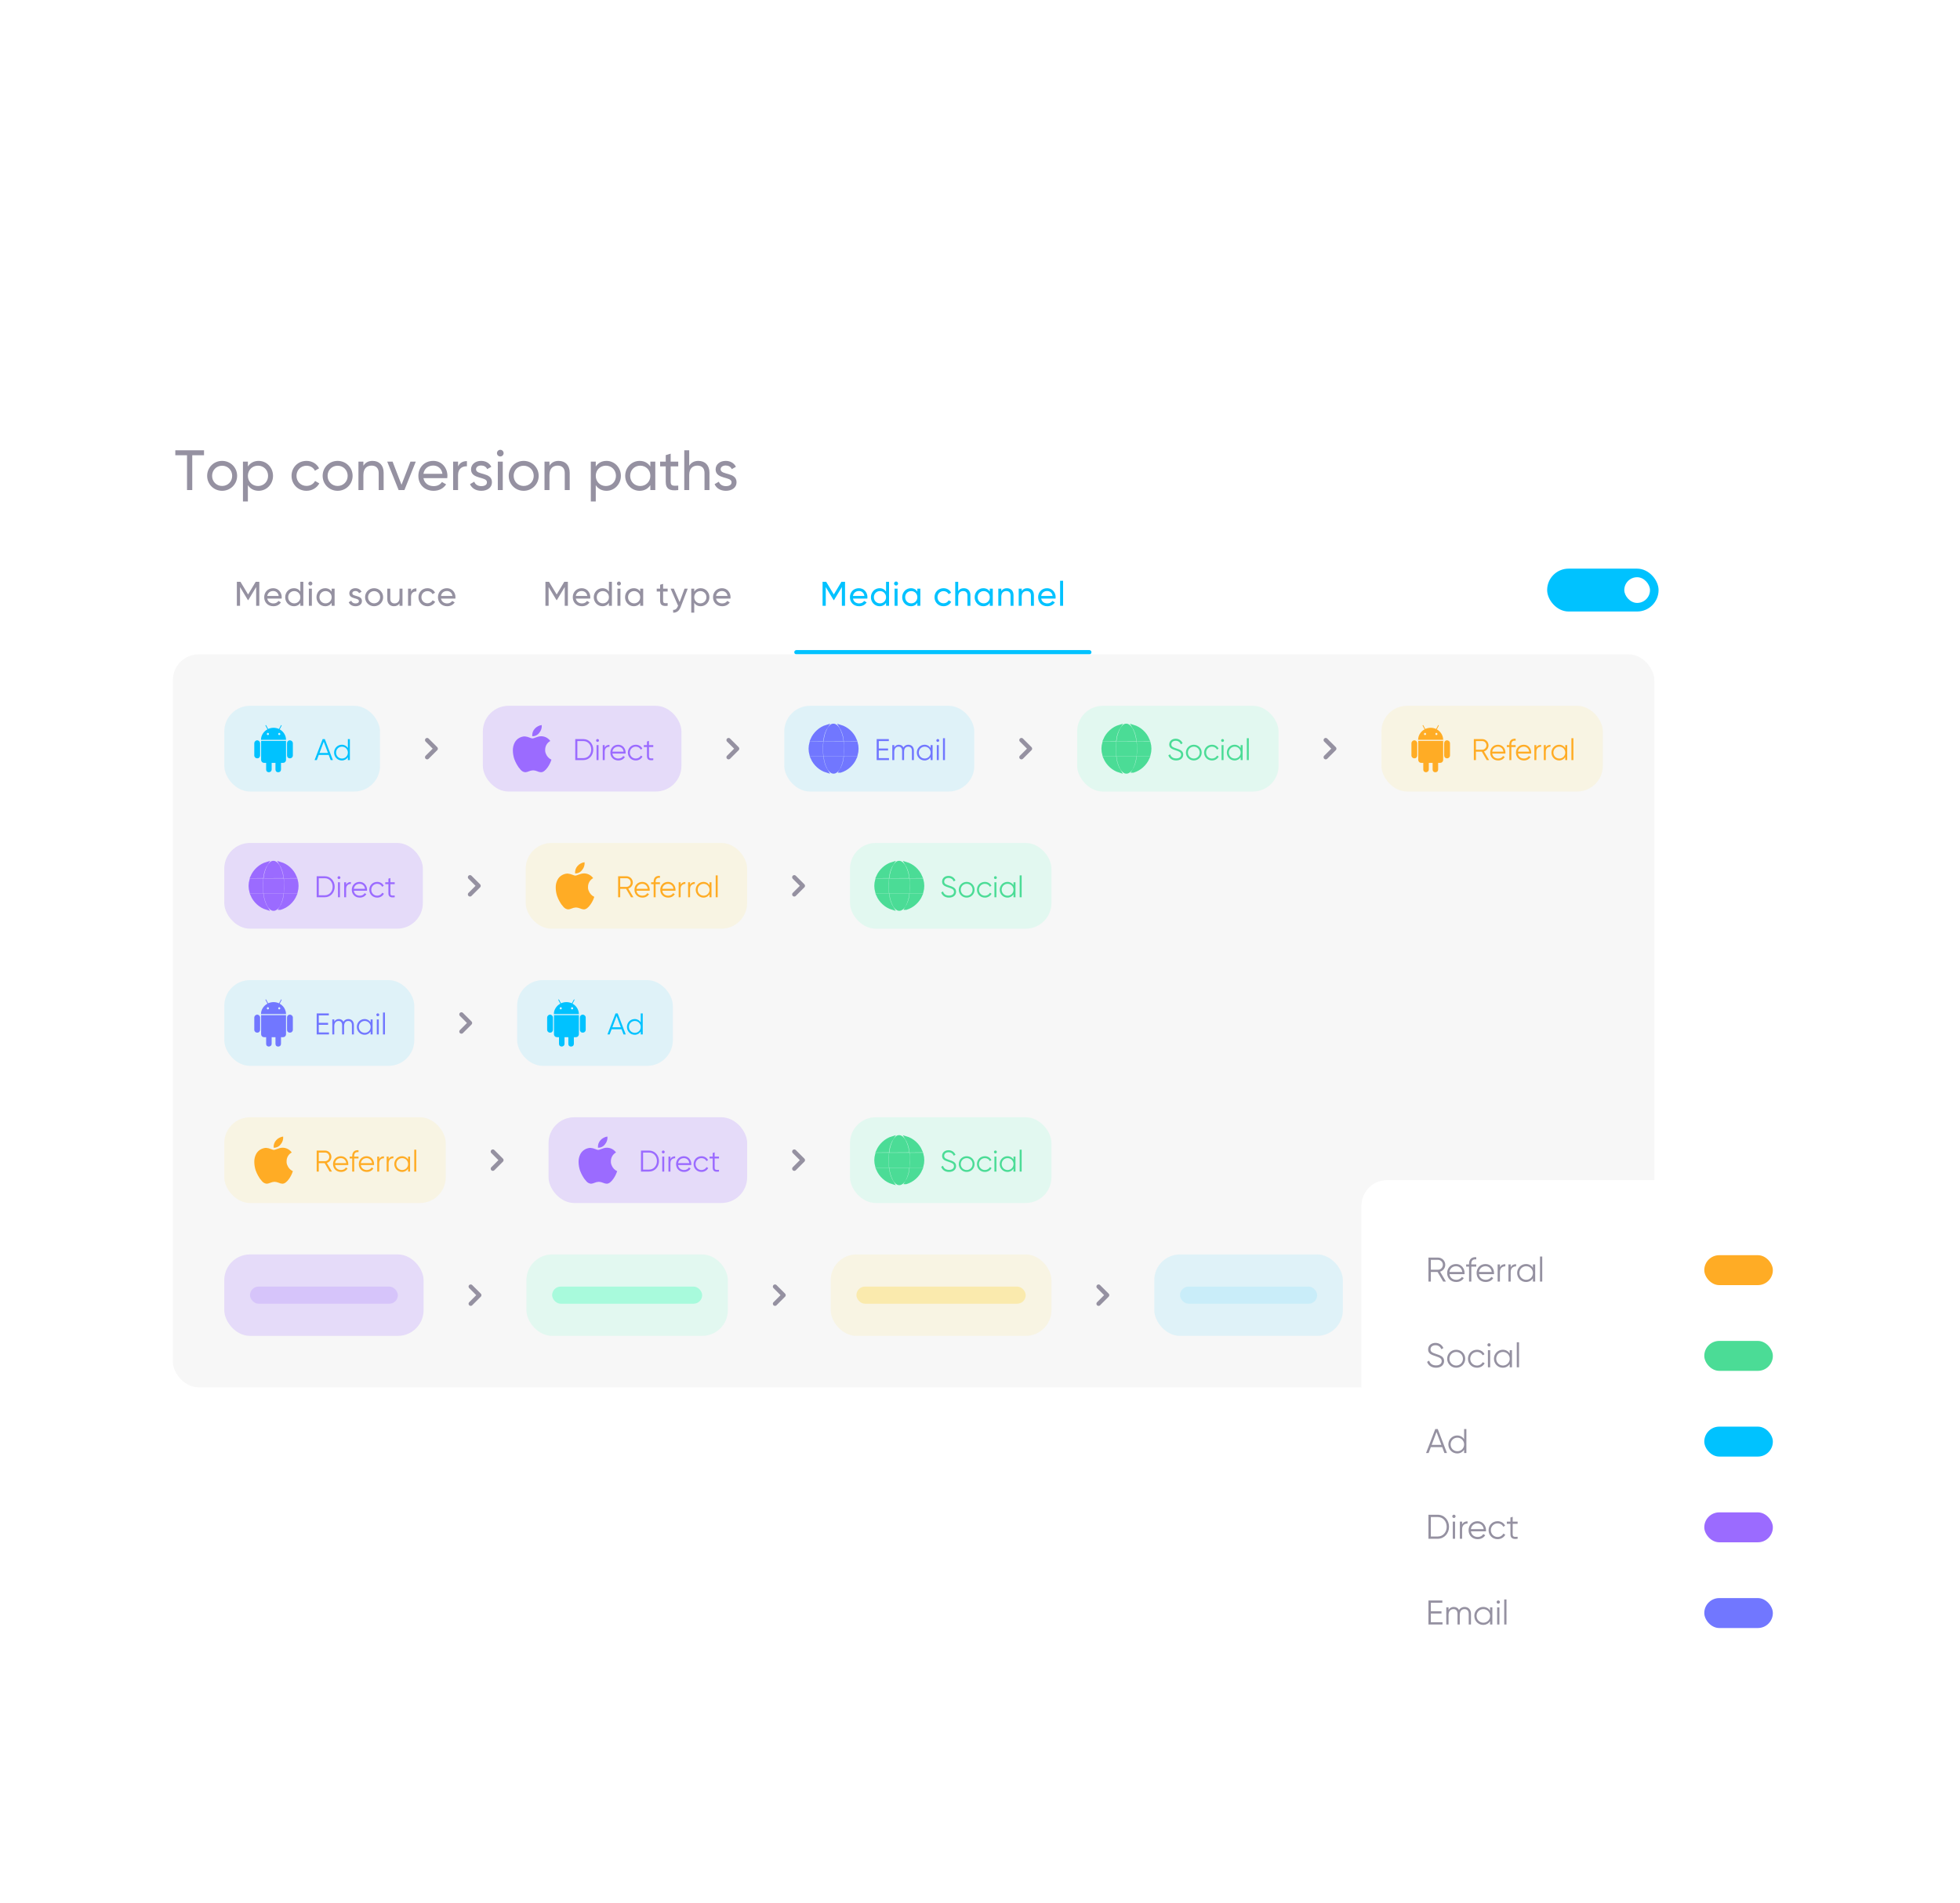 <svg width="686" height="666" viewBox="0 0 686 666" fill="none" xmlns="http://www.w3.org/2000/svg">
<g clip-path="url(#clip0_66_54901)">
<g filter="url(#filter0_d_66_54901)">
<rect x="43" y="120" width="553.5" height="373.5" rx="15" fill="white"/>
<path d="M71.408 147.57V149.321H67.289V161.5H65.458V149.321H61.358V147.57H71.408ZM77.737 161.759C74.832 161.759 72.503 159.47 72.503 156.525C72.503 153.58 74.832 151.291 77.737 151.291C80.643 151.291 82.991 153.58 82.991 156.525C82.991 159.47 80.643 161.759 77.737 161.759ZM77.737 160.067C79.727 160.067 81.26 158.535 81.26 156.525C81.26 154.515 79.727 152.983 77.737 152.983C75.767 152.983 74.235 154.515 74.235 156.525C74.235 158.535 75.767 160.067 77.737 160.067ZM90.524 151.291C93.291 151.291 95.559 153.58 95.559 156.525C95.559 159.47 93.291 161.759 90.524 161.759C88.833 161.759 87.559 161.002 86.763 159.789V165.48H85.032V151.55H86.763V153.261C87.559 152.047 88.833 151.291 90.524 151.291ZM90.305 160.087C92.296 160.087 93.828 158.555 93.828 156.525C93.828 154.495 92.296 152.963 90.305 152.963C88.296 152.963 86.763 154.495 86.763 156.525C86.763 158.555 88.296 160.087 90.305 160.087ZM107.277 161.759C104.272 161.759 102.043 159.47 102.043 156.525C102.043 153.58 104.272 151.291 107.277 151.291C109.247 151.291 110.919 152.326 111.675 153.898L110.222 154.734C109.725 153.679 108.61 152.983 107.277 152.983C105.287 152.983 103.774 154.515 103.774 156.525C103.774 158.515 105.287 160.047 107.277 160.047C108.63 160.047 109.725 159.351 110.282 158.316L111.755 159.172C110.919 160.724 109.227 161.759 107.277 161.759ZM118.16 161.759C115.255 161.759 112.926 159.47 112.926 156.525C112.926 153.58 115.255 151.291 118.16 151.291C121.065 151.291 123.414 153.58 123.414 156.525C123.414 159.47 121.065 161.759 118.16 161.759ZM118.16 160.067C120.15 160.067 121.682 158.535 121.682 156.525C121.682 154.515 120.15 152.983 118.16 152.983C116.19 152.983 114.657 154.515 114.657 156.525C114.657 158.535 116.19 160.067 118.16 160.067ZM130.41 151.291C132.738 151.291 134.271 152.843 134.271 155.391V161.5H132.539V155.49C132.539 153.858 131.604 152.943 130.072 152.943C128.48 152.943 127.186 153.878 127.186 156.226V161.5H125.455V151.55H127.186V152.983C127.922 151.808 129.017 151.291 130.41 151.291ZM143.653 151.55H145.523L141.543 161.5H139.514L135.533 151.55H137.404L140.528 159.649L143.653 151.55ZM148.202 157.321C148.54 159.112 149.953 160.127 151.804 160.127C153.177 160.127 154.172 159.49 154.669 158.674L156.142 159.51C155.266 160.863 153.754 161.759 151.764 161.759C148.56 161.759 146.43 159.51 146.43 156.525C146.43 153.58 148.54 151.291 151.644 151.291C154.649 151.291 156.6 153.759 156.6 156.545C156.6 156.803 156.58 157.062 156.54 157.321H148.202ZM151.644 152.923C149.774 152.923 148.48 154.077 148.202 155.808H154.848C154.55 153.838 153.137 152.923 151.644 152.923ZM160.321 153.221C160.958 151.828 162.172 151.371 163.426 151.371V153.182C161.933 153.122 160.321 153.878 160.321 156.226V161.5H158.59V151.55H160.321V153.221ZM166.612 154.236C166.612 156.366 172.184 155.112 172.184 158.774C172.184 160.624 170.592 161.759 168.463 161.759C166.473 161.759 165.08 160.803 164.503 159.43L165.995 158.575C166.314 159.53 167.229 160.127 168.463 160.127C169.518 160.127 170.433 159.749 170.433 158.774C170.433 156.644 164.861 157.858 164.861 154.256C164.861 152.505 166.373 151.291 168.383 151.291C170.015 151.291 171.329 152.067 171.965 153.361L170.513 154.177C170.135 153.281 169.259 152.903 168.383 152.903C167.488 152.903 166.612 153.341 166.612 154.236ZM175.11 149.739C174.453 149.739 173.936 149.221 173.936 148.585C173.936 147.948 174.453 147.41 175.11 147.41C175.747 147.41 176.264 147.948 176.264 148.585C176.264 149.221 175.747 149.739 175.11 149.739ZM174.234 161.5V151.55H175.966V161.5H174.234ZM183.284 161.759C180.378 161.759 178.05 159.47 178.05 156.525C178.05 153.58 180.378 151.291 183.284 151.291C186.189 151.291 188.537 153.58 188.537 156.525C188.537 159.47 186.189 161.759 183.284 161.759ZM183.284 160.067C185.274 160.067 186.806 158.535 186.806 156.525C186.806 154.515 185.274 152.983 183.284 152.983C181.313 152.983 179.781 154.515 179.781 156.525C179.781 158.535 181.313 160.067 183.284 160.067ZM195.534 151.291C197.862 151.291 199.394 152.843 199.394 155.391V161.5H197.663V155.49C197.663 153.858 196.728 152.943 195.195 152.943C193.603 152.943 192.31 153.878 192.31 156.226V161.5H190.578V151.55H192.31V152.983C193.046 151.808 194.141 151.291 195.534 151.291ZM212.279 151.291C215.045 151.291 217.314 153.58 217.314 156.525C217.314 159.47 215.045 161.759 212.279 161.759C210.587 161.759 209.314 161.002 208.518 159.789V165.48H206.786V151.55H208.518V153.261C209.314 152.047 210.587 151.291 212.279 151.291ZM212.06 160.087C214.05 160.087 215.582 158.555 215.582 156.525C215.582 154.495 214.05 152.963 212.06 152.963C210.05 152.963 208.518 154.495 208.518 156.525C208.518 158.555 210.05 160.087 212.06 160.087ZM227.618 151.55H229.35V161.5H227.618V159.789C226.822 161.002 225.549 161.759 223.857 161.759C221.091 161.759 218.822 159.47 218.822 156.525C218.822 153.58 221.091 151.291 223.857 151.291C225.549 151.291 226.822 152.047 227.618 153.261V151.55ZM224.076 160.087C226.086 160.087 227.618 158.555 227.618 156.525C227.618 154.495 226.086 152.963 224.076 152.963C222.086 152.963 220.554 154.495 220.554 156.525C220.554 158.555 222.086 160.087 224.076 160.087ZM237.386 153.221H234.739V158.614C234.739 160.127 235.615 160.027 237.386 159.948V161.5C234.401 161.898 233.008 161.102 233.008 158.614V153.221H231.038V151.55H233.008V149.281L234.739 148.764V151.55H237.386V153.221ZM244.449 151.291C246.777 151.291 248.31 152.843 248.31 155.391V161.5H246.578V155.49C246.578 153.858 245.643 152.943 244.111 152.943C242.519 152.943 241.225 153.878 241.225 156.226V161.5H239.494V147.57H241.225V152.983C241.962 151.808 243.056 151.291 244.449 151.291ZM252.219 154.236C252.219 156.366 257.791 155.112 257.791 158.774C257.791 160.624 256.199 161.759 254.07 161.759C252.08 161.759 250.687 160.803 250.11 159.43L251.602 158.575C251.921 159.53 252.836 160.127 254.07 160.127C255.125 160.127 256.04 159.749 256.04 158.774C256.04 156.644 250.468 157.858 250.468 154.256C250.468 152.505 251.981 151.291 253.99 151.291C255.622 151.291 256.936 152.067 257.573 153.361L256.12 154.177C255.742 153.281 254.866 152.903 253.99 152.903C253.095 152.903 252.219 153.341 252.219 154.236Z" fill="#9591A1"/>
<path d="M90.76 193.6V202H89.656V195.436L86.908 200.008H86.764L84.016 195.448V202H82.9V193.6H84.16L86.836 198.04L89.5 193.6H90.76ZM93.54 199.48C93.744 200.56 94.596 201.172 95.712 201.172C96.54 201.172 97.14 200.788 97.44 200.296L98.328 200.8C97.8 201.616 96.888 202.156 95.688 202.156C93.756 202.156 92.472 200.8 92.472 199C92.472 197.224 93.744 195.844 95.616 195.844C97.428 195.844 98.604 197.332 98.604 199.012C98.604 199.168 98.592 199.324 98.568 199.48H93.54ZM95.616 196.828C94.488 196.828 93.708 197.524 93.54 198.568H97.548C97.368 197.38 96.516 196.828 95.616 196.828ZM105.121 193.6H106.165V202H105.121V200.968C104.641 201.7 103.873 202.156 102.853 202.156C101.185 202.156 99.817 200.776 99.817 199C99.817 197.224 101.185 195.844 102.853 195.844C103.873 195.844 104.641 196.3 105.121 197.032V193.6ZM102.985 201.148C104.197 201.148 105.121 200.224 105.121 199C105.121 197.776 104.197 196.852 102.985 196.852C101.785 196.852 100.861 197.776 100.861 199C100.861 200.224 101.785 201.148 102.985 201.148ZM108.634 194.908C108.238 194.908 107.926 194.596 107.926 194.212C107.926 193.828 108.238 193.504 108.634 193.504C109.018 193.504 109.33 193.828 109.33 194.212C109.33 194.596 109.018 194.908 108.634 194.908ZM108.106 202V196H109.15V202H108.106ZM116.071 196H117.115V202H116.071V200.968C115.591 201.7 114.823 202.156 113.803 202.156C112.135 202.156 110.767 200.776 110.767 199C110.767 197.224 112.135 195.844 113.803 195.844C114.823 195.844 115.591 196.3 116.071 197.032V196ZM113.935 201.148C115.147 201.148 116.071 200.224 116.071 199C116.071 197.776 115.147 196.852 113.935 196.852C112.735 196.852 111.811 197.776 111.811 199C111.811 200.224 112.735 201.148 113.935 201.148ZM123.317 197.62C123.317 198.904 126.677 198.148 126.677 200.356C126.677 201.472 125.717 202.156 124.433 202.156C123.233 202.156 122.393 201.58 122.045 200.752L122.945 200.236C123.137 200.812 123.689 201.172 124.433 201.172C125.069 201.172 125.621 200.944 125.621 200.356C125.621 199.072 122.261 199.804 122.261 197.632C122.261 196.576 123.173 195.844 124.385 195.844C125.369 195.844 126.161 196.312 126.545 197.092L125.669 197.584C125.441 197.044 124.913 196.816 124.385 196.816C123.845 196.816 123.317 197.08 123.317 197.62ZM130.929 202.156C129.177 202.156 127.773 200.776 127.773 199C127.773 197.224 129.177 195.844 130.929 195.844C132.681 195.844 134.097 197.224 134.097 199C134.097 200.776 132.681 202.156 130.929 202.156ZM130.929 201.136C132.129 201.136 133.053 200.212 133.053 199C133.053 197.788 132.129 196.864 130.929 196.864C129.741 196.864 128.817 197.788 128.817 199C128.817 200.212 129.741 201.136 130.929 201.136ZM139.828 196H140.872V202H139.828V201.136C139.384 201.844 138.724 202.156 137.884 202.156C136.48 202.156 135.556 201.22 135.556 199.684V196H136.6V199.624C136.6 200.608 137.164 201.16 138.088 201.16C139.048 201.16 139.828 200.596 139.828 199.18V196ZM143.865 197.008C144.249 196.168 144.981 195.892 145.737 195.892V196.984C144.837 196.948 143.865 197.404 143.865 198.82V202H142.821V196H143.865V197.008ZM149.61 202.156C147.798 202.156 146.454 200.776 146.454 199C146.454 197.224 147.798 195.844 149.61 195.844C150.798 195.844 151.806 196.468 152.262 197.416L151.386 197.92C151.086 197.284 150.414 196.864 149.61 196.864C148.41 196.864 147.498 197.788 147.498 199C147.498 200.2 148.41 201.124 149.61 201.124C150.426 201.124 151.086 200.704 151.422 200.08L152.31 200.596C151.806 201.532 150.786 202.156 149.61 202.156ZM154.351 199.48C154.555 200.56 155.407 201.172 156.523 201.172C157.351 201.172 157.951 200.788 158.251 200.296L159.139 200.8C158.611 201.616 157.699 202.156 156.499 202.156C154.567 202.156 153.283 200.8 153.283 199C153.283 197.224 154.555 195.844 156.427 195.844C158.239 195.844 159.415 197.332 159.415 199.012C159.415 199.168 159.403 199.324 159.379 199.48H154.351ZM156.427 196.828C155.299 196.828 154.519 197.524 154.351 198.568H158.359C158.179 197.38 157.327 196.828 156.427 196.828Z" fill="#9591A1"/>
<path d="M198.76 193.6V202H197.656V195.436L194.908 200.008H194.764L192.016 195.448V202H190.9V193.6H192.16L194.836 198.04L197.5 193.6H198.76ZM201.54 199.48C201.744 200.56 202.596 201.172 203.712 201.172C204.54 201.172 205.14 200.788 205.44 200.296L206.328 200.8C205.8 201.616 204.888 202.156 203.688 202.156C201.756 202.156 200.472 200.8 200.472 199C200.472 197.224 201.744 195.844 203.616 195.844C205.428 195.844 206.604 197.332 206.604 199.012C206.604 199.168 206.592 199.324 206.568 199.48H201.54ZM203.616 196.828C202.488 196.828 201.708 197.524 201.54 198.568H205.548C205.368 197.38 204.516 196.828 203.616 196.828ZM213.121 193.6H214.165V202H213.121V200.968C212.641 201.7 211.873 202.156 210.853 202.156C209.185 202.156 207.817 200.776 207.817 199C207.817 197.224 209.185 195.844 210.853 195.844C211.873 195.844 212.641 196.3 213.121 197.032V193.6ZM210.985 201.148C212.197 201.148 213.121 200.224 213.121 199C213.121 197.776 212.197 196.852 210.985 196.852C209.785 196.852 208.861 197.776 208.861 199C208.861 200.224 209.785 201.148 210.985 201.148ZM216.634 194.908C216.238 194.908 215.926 194.596 215.926 194.212C215.926 193.828 216.238 193.504 216.634 193.504C217.018 193.504 217.33 193.828 217.33 194.212C217.33 194.596 217.018 194.908 216.634 194.908ZM216.106 202V196H217.15V202H216.106ZM224.071 196H225.115V202H224.071V200.968C223.591 201.7 222.823 202.156 221.803 202.156C220.135 202.156 218.767 200.776 218.767 199C218.767 197.224 220.135 195.844 221.803 195.844C222.823 195.844 223.591 196.3 224.071 197.032V196ZM221.935 201.148C223.147 201.148 224.071 200.224 224.071 199C224.071 197.776 223.147 196.852 221.935 196.852C220.735 196.852 219.811 197.776 219.811 199C219.811 200.224 220.735 201.148 221.935 201.148ZM233.681 197.008H232.085V200.26C232.085 201.172 232.613 201.112 233.681 201.064V202C231.881 202.24 231.041 201.76 231.041 200.26V197.008H229.853V196H231.041V194.632L232.085 194.32V196H233.681V197.008ZM239.594 196H240.71L238.262 202.372C237.758 203.716 236.822 204.484 235.598 204.4V203.428C236.402 203.488 236.906 202.996 237.218 202.204L237.326 201.976L234.71 196H235.826L237.866 200.704L239.594 196ZM245.254 195.844C246.922 195.844 248.29 197.224 248.29 199C248.29 200.776 246.922 202.156 245.254 202.156C244.234 202.156 243.466 201.7 242.986 200.968V204.4H241.942V196H242.986V197.032C243.466 196.3 244.234 195.844 245.254 195.844ZM245.122 201.148C246.322 201.148 247.246 200.224 247.246 199C247.246 197.776 246.322 196.852 245.122 196.852C243.91 196.852 242.986 197.776 242.986 199C242.986 200.224 243.91 201.148 245.122 201.148ZM250.627 199.48C250.831 200.56 251.683 201.172 252.799 201.172C253.627 201.172 254.227 200.788 254.527 200.296L255.415 200.8C254.887 201.616 253.975 202.156 252.775 202.156C250.843 202.156 249.559 200.8 249.559 199C249.559 197.224 250.831 195.844 252.703 195.844C254.515 195.844 255.691 197.332 255.691 199.012C255.691 199.168 255.679 199.324 255.655 199.48H250.627ZM252.703 196.828C251.575 196.828 250.795 197.524 250.627 198.568H254.635C254.455 197.38 253.603 196.828 252.703 196.828Z" fill="#9591A1"/>
<path d="M295.76 193.6V202H294.656V195.436L291.908 200.008H291.764L289.016 195.448V202H287.9V193.6H289.16L291.836 198.04L294.5 193.6H295.76ZM298.54 199.48C298.744 200.56 299.596 201.172 300.712 201.172C301.54 201.172 302.14 200.788 302.44 200.296L303.328 200.8C302.8 201.616 301.888 202.156 300.688 202.156C298.756 202.156 297.472 200.8 297.472 199C297.472 197.224 298.744 195.844 300.616 195.844C302.428 195.844 303.604 197.332 303.604 199.012C303.604 199.168 303.592 199.324 303.568 199.48H298.54ZM300.616 196.828C299.488 196.828 298.708 197.524 298.54 198.568H302.548C302.368 197.38 301.516 196.828 300.616 196.828ZM310.121 193.6H311.165V202H310.121V200.968C309.641 201.7 308.873 202.156 307.853 202.156C306.185 202.156 304.817 200.776 304.817 199C304.817 197.224 306.185 195.844 307.853 195.844C308.873 195.844 309.641 196.3 310.121 197.032V193.6ZM307.985 201.148C309.197 201.148 310.121 200.224 310.121 199C310.121 197.776 309.197 196.852 307.985 196.852C306.785 196.852 305.861 197.776 305.861 199C305.861 200.224 306.785 201.148 307.985 201.148ZM313.634 194.908C313.238 194.908 312.926 194.596 312.926 194.212C312.926 193.828 313.238 193.504 313.634 193.504C314.018 193.504 314.33 193.828 314.33 194.212C314.33 194.596 314.018 194.908 313.634 194.908ZM313.106 202V196H314.15V202H313.106ZM321.071 196H322.115V202H321.071V200.968C320.591 201.7 319.823 202.156 318.803 202.156C317.135 202.156 315.767 200.776 315.767 199C315.767 197.224 317.135 195.844 318.803 195.844C319.823 195.844 320.591 196.3 321.071 197.032V196ZM318.935 201.148C320.147 201.148 321.071 200.224 321.071 199C321.071 197.776 320.147 196.852 318.935 196.852C317.735 196.852 316.811 197.776 316.811 199C316.811 200.224 317.735 201.148 318.935 201.148ZM330.237 202.156C328.425 202.156 327.081 200.776 327.081 199C327.081 197.224 328.425 195.844 330.237 195.844C331.425 195.844 332.433 196.468 332.889 197.416L332.013 197.92C331.713 197.284 331.041 196.864 330.237 196.864C329.037 196.864 328.125 197.788 328.125 199C328.125 200.2 329.037 201.124 330.237 201.124C331.053 201.124 331.713 200.704 332.049 200.08L332.937 200.596C332.433 201.532 331.413 202.156 330.237 202.156ZM337.316 195.844C338.72 195.844 339.644 196.78 339.644 198.316V202H338.6V198.376C338.6 197.392 338.036 196.84 337.112 196.84C336.152 196.84 335.372 197.404 335.372 198.82V202H334.328V193.6H335.372V196.864C335.816 196.156 336.476 195.844 337.316 195.844ZM346.429 196H347.473V202H346.429V200.968C345.949 201.7 345.181 202.156 344.161 202.156C342.493 202.156 341.125 200.776 341.125 199C341.125 197.224 342.493 195.844 344.161 195.844C345.181 195.844 345.949 196.3 346.429 197.032V196ZM344.293 201.148C345.505 201.148 346.429 200.224 346.429 199C346.429 197.776 345.505 196.852 344.293 196.852C343.093 196.852 342.169 197.776 342.169 199C342.169 200.224 343.093 201.148 344.293 201.148ZM352.403 195.844C353.807 195.844 354.731 196.78 354.731 198.316V202H353.687V198.376C353.687 197.392 353.123 196.84 352.199 196.84C351.239 196.84 350.459 197.404 350.459 198.82V202H349.415V196H350.459V196.864C350.903 196.156 351.563 195.844 352.403 195.844ZM359.536 195.844C360.94 195.844 361.864 196.78 361.864 198.316V202H360.82V198.376C360.82 197.392 360.256 196.84 359.332 196.84C358.372 196.84 357.592 197.404 357.592 198.82V202H356.548V196H357.592V196.864C358.036 196.156 358.696 195.844 359.536 195.844ZM364.414 199.48C364.618 200.56 365.47 201.172 366.586 201.172C367.414 201.172 368.014 200.788 368.314 200.296L369.202 200.8C368.674 201.616 367.762 202.156 366.562 202.156C364.63 202.156 363.346 200.8 363.346 199C363.346 197.224 364.618 195.844 366.49 195.844C368.302 195.844 369.478 197.332 369.478 199.012C369.478 199.168 369.466 199.324 369.442 199.48H364.414ZM366.49 196.828C365.362 196.828 364.582 197.524 364.414 198.568H368.422C368.242 197.38 367.39 196.828 366.49 196.828ZM371.038 202V193.24H372.082V202H371.038Z" fill="#00C2FF"/>
<line x1="278.75" y1="218.25" x2="381.25" y2="218.25" stroke="#00C2FF" stroke-width="1.5" stroke-linecap="round" stroke-linejoin="round"/>
<rect x="542.25" y="189.75" width="37.5" height="13.5" rx="6.75" fill="#00C2FF" stroke="#00C2FF" stroke-width="1.5" stroke-linecap="round"/>
<rect x="568.5" y="192" width="9" height="9" rx="4.5" fill="white"/>
<rect x="60.5" y="219" width="518.5" height="256.5" rx="9" fill="#F7F7F7"/>
<rect x="78.5" y="237" width="54.5" height="30" rx="9" fill="#00C2FF" fill-opacity="0.1"/>
<path d="M91.039 250.077C91.039 249.819 90.934 249.598 90.723 249.377C90.512 249.192 90.301 249.082 90.019 249.082C89.738 249.082 89.527 249.192 89.316 249.377C89.106 249.598 89 249.819 89 250.077V254.353C89 254.647 89.106 254.906 89.316 255.09C89.527 255.311 89.773 255.385 90.055 255.385C90.336 255.385 90.547 255.311 90.758 255.09C90.934 254.906 91.039 254.647 91.039 254.353V250.077ZM91.391 255.864V249.266H100.109V255.864C100.109 256.196 100.004 256.454 99.793 256.675C99.582 256.896 99.336 256.97 99.055 256.97H98.352V259.218C98.352 259.66 98.176 259.992 97.859 260.139C97.508 260.287 97.191 260.287 96.875 260.139C96.559 259.992 96.418 259.66 96.418 259.218V256.97H95.082V259.218C95.082 259.66 94.906 259.955 94.59 260.103C94.273 260.287 93.957 260.287 93.641 260.139C93.289 259.992 93.148 259.66 93.148 259.218V256.97H92.445C92.164 256.97 91.918 256.896 91.707 256.675C91.496 256.454 91.391 256.196 91.391 255.864ZM100.109 248.898C100.109 248.16 99.898 247.46 99.512 246.797C99.09 246.133 98.562 245.617 97.894 245.249L98.562 243.959C98.598 243.885 98.562 243.811 98.492 243.774C98.422 243.737 98.352 243.737 98.352 243.811L97.648 245.101C97.051 244.843 96.418 244.696 95.75 244.696C95.082 244.696 94.449 244.843 93.852 245.101L93.148 243.811C93.113 243.737 93.043 243.737 92.973 243.774C92.902 243.811 92.867 243.885 92.938 243.959L93.606 245.249C92.902 245.617 92.375 246.133 91.953 246.797C91.531 247.46 91.356 248.16 91.356 248.898H100.109ZM94.133 246.87C94.133 246.981 94.098 247.055 94.027 247.128C93.957 247.202 93.852 247.239 93.746 247.239C93.641 247.239 93.57 247.202 93.5 247.128C93.43 247.055 93.394 246.981 93.394 246.87C93.394 246.797 93.43 246.686 93.5 246.612C93.57 246.539 93.641 246.465 93.746 246.465C93.852 246.465 93.957 246.539 94.027 246.612C94.098 246.686 94.133 246.797 94.133 246.87ZM98.106 246.87C98.106 246.981 98.07 247.055 98 247.128C97.93 247.202 97.824 247.239 97.754 247.239C97.648 247.239 97.543 247.202 97.473 247.128C97.402 247.055 97.367 246.981 97.367 246.87C97.367 246.797 97.402 246.686 97.473 246.612C97.543 246.539 97.648 246.465 97.754 246.465C97.824 246.465 97.93 246.539 98 246.612C98.07 246.686 98.106 246.797 98.106 246.87ZM101.445 249.082C101.727 249.082 101.973 249.192 102.184 249.377C102.395 249.598 102.5 249.819 102.5 250.077V254.353C102.5 254.647 102.395 254.906 102.184 255.09C101.973 255.311 101.727 255.385 101.445 255.385C101.164 255.385 100.953 255.311 100.742 255.09C100.531 254.906 100.461 254.647 100.461 254.353V250.114C100.461 249.819 100.531 249.598 100.742 249.377C100.953 249.192 101.164 249.082 101.445 249.082Z" fill="#00C2FF"/>
<path d="M115.733 256L115.051 254.194H111.565L110.882 256H110.105L112.93 248.65H113.686L116.51 256H115.733ZM111.827 253.501H114.788L113.308 249.563L111.827 253.501ZM121.761 248.65H122.454V256H121.761V254.971C121.32 255.674 120.575 256.126 119.64 256.126C118.16 256.126 116.931 254.929 116.931 253.375C116.931 251.821 118.16 250.624 119.64 250.624C120.575 250.624 121.32 251.075 121.761 251.779V248.65ZM119.693 255.454C120.858 255.454 121.761 254.54 121.761 253.375C121.761 252.209 120.858 251.296 119.693 251.296C118.527 251.296 117.624 252.209 117.624 253.375C117.624 254.54 118.527 255.454 119.693 255.454Z" fill="#00C2FF"/>
<path d="M149.5 255L152.5 252L149.5 249" stroke="#9591A1" stroke-width="1.5" stroke-linecap="round" stroke-linejoin="round"/>
<rect x="169" y="237" width="69.5" height="30" rx="9" fill="#9B6BFF" fill-opacity="0.2"/>
<path d="M183.882 260.25C184.28 260.216 184.669 260.115 185.035 259.95C185.524 259.734 186.047 259.609 186.578 259.582C187.083 259.604 187.58 259.717 188.047 259.916C188.455 260.109 188.893 260.223 189.341 260.25C190.105 260.25 190.884 259.659 191.673 258.538C192.252 257.722 192.7 256.815 193 255.851C192.561 255.655 192.165 255.37 191.833 255.015C191.501 254.659 191.241 254.24 191.067 253.78C190.875 253.367 190.786 252.911 190.81 252.454C190.792 251.808 190.952 251.171 191.27 250.615C191.589 250.059 192.053 249.608 192.61 249.313C192.132 248.642 191.466 248.139 190.702 247.869C189.939 247.6 189.113 247.578 188.337 247.807C188.072 247.875 187.715 248.003 187.259 248.175C186.972 248.3 186.671 248.387 186.363 248.431C186.028 248.38 185.701 248.282 185.392 248.14C184.832 247.9 184.238 247.752 183.633 247.704C182.933 247.731 182.249 247.933 181.642 248.294C180.995 248.673 180.465 249.234 180.116 249.912C179.691 250.754 179.48 251.693 179.502 252.642C179.514 253.662 179.684 254.673 180.008 255.637C180.236 256.261 180.514 256.865 180.837 257.443C181.204 258.143 181.662 258.788 182.198 259.36C182.405 259.619 182.661 259.831 182.951 259.984C183.241 260.137 183.557 260.228 183.882 260.25ZM186.288 247.661C186.77 247.679 187.25 247.575 187.684 247.357C188.118 247.139 188.493 246.814 188.777 246.412C189.083 246.049 189.314 245.626 189.456 245.169C189.599 244.711 189.65 244.228 189.607 243.75C189.141 243.789 188.689 243.929 188.279 244.161C187.861 244.373 187.484 244.663 187.168 245.017C186.845 245.366 186.599 245.783 186.447 246.24C186.295 246.696 186.241 247.181 186.288 247.661Z" fill="#9B6BFF"/>
<path d="M204.175 248.65C206.202 248.65 207.64 250.298 207.64 252.325C207.64 254.351 206.202 256 204.175 256H201.34V248.65H204.175ZM204.175 255.307C205.813 255.307 206.926 253.973 206.926 252.325C206.926 250.676 205.813 249.343 204.175 249.343H202.075V255.307H204.175ZM209.139 249.637C208.855 249.637 208.635 249.406 208.635 249.133C208.635 248.86 208.855 248.629 209.139 248.629C209.422 248.629 209.643 248.86 209.643 249.133C209.643 249.406 209.422 249.637 209.139 249.637ZM208.792 256V250.75H209.485V256H208.792ZM211.649 251.621C212.016 250.886 212.636 250.666 213.308 250.666V251.338C212.468 251.338 211.649 251.779 211.649 253.081V256H210.956V250.75H211.649V251.621ZM216.365 250.624C217.972 250.624 218.969 251.957 218.969 253.396C218.969 253.501 218.959 253.616 218.948 253.721H214.339C214.486 254.792 215.315 255.454 216.428 255.454C217.258 255.454 217.835 255.065 218.119 254.561L218.728 254.918C218.287 255.632 217.478 256.126 216.418 256.126C214.759 256.126 213.625 254.96 213.625 253.375C213.625 251.831 214.738 250.624 216.365 250.624ZM216.365 251.296C215.263 251.296 214.475 252.02 214.339 253.049H218.255C218.108 251.894 217.268 251.296 216.365 251.296ZM222.518 256.126C220.932 256.126 219.756 254.929 219.756 253.375C219.756 251.821 220.932 250.624 222.518 250.624C223.557 250.624 224.439 251.17 224.817 251.999L224.25 252.325C223.967 251.705 223.305 251.296 222.518 251.296C221.352 251.296 220.449 252.209 220.449 253.375C220.449 254.54 221.352 255.454 222.518 255.454C223.316 255.454 223.956 255.034 224.292 254.425L224.87 254.761C224.439 255.59 223.547 256.126 222.518 256.126ZM228.647 251.422H227.135V254.603C227.135 255.506 227.629 255.433 228.647 255.391V256C227.23 256.21 226.442 255.863 226.442 254.603V251.422H225.34V250.75H226.442V249.49L227.135 249.28V250.75H228.647V251.422Z" fill="#9B6BFF"/>
<path d="M255 255L258 252L255 249" stroke="#9591A1" stroke-width="1.5" stroke-linecap="round" stroke-linejoin="round"/>
<rect x="274.5" y="237" width="66.5" height="30" rx="9" fill="#00C2FF" fill-opacity="0.1"/>
<path d="M289.393 259.92C288.498 258.491 287.931 256.881 287.732 255.207H284.161C284.647 256.327 285.368 257.33 286.277 258.147C287.171 258.962 288.235 259.567 289.393 259.92ZM294.116 259.92C295.283 259.566 296.357 258.958 297.259 258.138C298.167 257.323 298.886 256.32 299.366 255.198H295.795C295.606 256.881 295.028 258.498 294.107 259.92H294.116ZM291.75 260.25C292.393 260.25 292.988 259.787 293.536 258.86C294.133 257.72 294.526 256.483 294.696 255.207H288.83C289 256.472 289.393 257.697 289.991 258.825C290.536 259.787 291.107 260.25 291.75 260.25ZM287.598 254.147C287.527 253.39 287.5 252.686 287.5 252.018C287.5 251.35 287.5 250.628 287.598 249.897H283.804C283.61 250.588 283.508 251.301 283.5 252.018C283.508 252.738 283.61 253.454 283.804 254.147H287.598ZM299.705 254.147C300.098 252.758 300.098 251.287 299.705 249.897H295.893C295.955 250.628 295.991 251.332 295.991 252.018C295.991 252.704 295.991 253.417 295.893 254.147H299.705ZM294.848 254.147C294.911 253.434 294.946 252.731 294.946 252.018C294.946 251.305 294.946 250.601 294.848 249.897H288.661C288.592 250.602 288.56 251.31 288.562 252.018C288.56 252.729 288.592 253.439 288.661 254.147H294.848ZM287.705 248.802C287.892 247.132 288.47 245.529 289.393 244.124C288.223 244.472 287.148 245.082 286.25 245.906C285.341 246.719 284.619 247.719 284.134 248.837L287.705 248.802ZM299.312 248.802C298.835 247.679 298.116 246.675 297.205 245.862C296.314 245.061 295.256 244.468 294.107 244.124C295.003 245.553 295.571 247.163 295.768 248.837L299.312 248.802ZM294.661 248.802C294.468 247.526 294.064 246.291 293.464 245.149C292.929 244.258 292.339 243.75 291.679 243.75C291.018 243.75 290.536 244.258 289.991 245.184C289.388 246.323 288.995 247.56 288.83 248.837L294.661 248.802Z" fill="#7177FF"/>
<path d="M289.393 259.92C288.498 258.491 287.931 256.881 287.732 255.207H284.161C284.647 256.327 285.368 257.33 286.277 258.147C287.171 258.962 288.235 259.567 289.393 259.92ZM294.116 259.92C295.283 259.566 296.357 258.958 297.259 258.138C298.167 257.323 298.886 256.32 299.366 255.198H295.795C295.606 256.881 295.028 258.498 294.107 259.92H294.116ZM291.75 260.25C292.393 260.25 292.988 259.787 293.536 258.86C294.133 257.72 294.526 256.483 294.696 255.207H288.83C289 256.472 289.393 257.697 289.991 258.825C290.536 259.787 291.107 260.25 291.75 260.25ZM287.598 254.147C287.527 253.39 287.5 252.686 287.5 252.018C287.5 251.35 287.5 250.628 287.598 249.897H283.804C283.61 250.588 283.508 251.301 283.5 252.018C283.508 252.738 283.61 253.454 283.804 254.147H287.598ZM299.705 254.147C300.098 252.758 300.098 251.287 299.705 249.897H295.893C295.955 250.628 295.991 251.332 295.991 252.018C295.991 252.704 295.991 253.417 295.893 254.147H299.705ZM294.848 254.147C294.911 253.434 294.946 252.731 294.946 252.018C294.946 251.305 294.946 250.601 294.848 249.897H288.661C288.592 250.602 288.56 251.31 288.562 252.018C288.56 252.729 288.592 253.439 288.661 254.147H294.848ZM287.705 248.802C287.892 247.132 288.47 245.529 289.393 244.124C288.223 244.472 287.148 245.082 286.25 245.906C285.341 246.719 284.619 247.719 284.134 248.837L287.705 248.802ZM299.312 248.802C298.835 247.679 298.116 246.675 297.205 245.862C296.314 245.061 295.256 244.468 294.107 244.124C295.003 245.553 295.571 247.163 295.768 248.837L299.312 248.802ZM294.661 248.802C294.468 247.526 294.064 246.291 293.464 245.149C292.929 244.258 292.339 243.75 291.679 243.75C291.018 243.75 290.536 244.258 289.991 245.184C289.388 246.323 288.995 247.56 288.83 248.837L294.661 248.802Z" stroke="#7177FF"/>
<path d="M307.575 255.307H311.145V256H306.84V248.65H311.093V249.343H307.575V251.947H310.83V252.64H307.575V255.307ZM317.899 250.624C319.054 250.624 319.863 251.411 319.863 252.724V256H319.17V252.724C319.17 251.789 318.634 251.296 317.889 251.296C317.08 251.296 316.429 251.789 316.429 253.091V256H315.736V252.724C315.736 251.789 315.253 251.296 314.508 251.296C313.752 251.296 312.996 251.789 312.996 253.091V256H312.303V250.75H312.996V251.516C313.405 250.876 313.972 250.624 314.602 250.624C315.337 250.624 315.904 250.97 316.198 251.579C316.587 250.928 317.227 250.624 317.899 250.624ZM325.718 250.75H326.411V256H325.718V254.971C325.277 255.674 324.532 256.126 323.597 256.126C322.117 256.126 320.888 254.929 320.888 253.375C320.888 251.821 322.117 250.624 323.597 250.624C324.532 250.624 325.277 251.075 325.718 251.779V250.75ZM323.65 255.454C324.815 255.454 325.718 254.54 325.718 253.375C325.718 252.209 324.815 251.296 323.65 251.296C322.484 251.296 321.581 252.209 321.581 253.375C321.581 254.54 322.484 255.454 323.65 255.454ZM328.225 249.637C327.942 249.637 327.721 249.406 327.721 249.133C327.721 248.86 327.942 248.629 328.225 248.629C328.509 248.629 328.729 248.86 328.729 249.133C328.729 249.406 328.509 249.637 328.225 249.637ZM327.879 256V250.75H328.572V256H327.879ZM330.042 256V248.335H330.735V256H330.042Z" fill="#7177FF"/>
<path d="M357.5 255L360.5 252L357.5 249" stroke="#9591A1" stroke-width="1.5" stroke-linecap="round" stroke-linejoin="round"/>
<rect x="377" y="237" width="70.5" height="30" rx="9" fill="#1EFFAE" fill-opacity="0.1"/>
<path d="M391.893 259.92C390.998 258.491 390.431 256.881 390.232 255.207H386.661C387.147 256.327 387.868 257.33 388.777 258.147C389.671 258.962 390.735 259.567 391.893 259.92ZM396.616 259.92C397.783 259.566 398.857 258.958 399.759 258.138C400.667 257.323 401.386 256.32 401.866 255.198H398.295C398.106 256.881 397.528 258.498 396.607 259.92H396.616ZM394.25 260.25C394.893 260.25 395.488 259.787 396.036 258.86C396.633 257.72 397.026 256.483 397.196 255.207H391.33C391.5 256.472 391.893 257.697 392.491 258.825C393.036 259.787 393.607 260.25 394.25 260.25ZM390.098 254.147C390.027 253.39 390 252.686 390 252.018C390 251.35 390 250.628 390.098 249.897H386.304C386.11 250.588 386.008 251.301 386 252.018C386.008 252.738 386.11 253.454 386.304 254.147H390.098ZM402.205 254.147C402.598 252.758 402.598 251.287 402.205 249.897H398.393C398.455 250.628 398.491 251.332 398.491 252.018C398.491 252.704 398.491 253.417 398.393 254.147H402.205ZM397.348 254.147C397.411 253.434 397.446 252.731 397.446 252.018C397.446 251.305 397.446 250.601 397.348 249.897H391.161C391.092 250.602 391.06 251.31 391.062 252.018C391.06 252.729 391.092 253.439 391.161 254.147H397.348ZM390.205 248.802C390.392 247.132 390.97 245.529 391.893 244.124C390.723 244.472 389.648 245.082 388.75 245.906C387.841 246.719 387.119 247.719 386.634 248.837L390.205 248.802ZM401.812 248.802C401.335 247.679 400.616 246.675 399.705 245.862C398.814 245.061 397.756 244.468 396.607 244.124C397.503 245.553 398.071 247.163 398.268 248.837L401.812 248.802ZM397.161 248.802C396.968 247.526 396.564 246.291 395.964 245.149C395.429 244.258 394.839 243.75 394.179 243.75C393.518 243.75 393.036 244.258 392.491 245.184C391.888 246.323 391.495 247.56 391.33 248.837L397.161 248.802Z" fill="#4BDC96"/>
<path d="M391.893 259.92C390.998 258.491 390.431 256.881 390.232 255.207H386.661C387.147 256.327 387.868 257.33 388.777 258.147C389.671 258.962 390.735 259.567 391.893 259.92ZM396.616 259.92C397.783 259.566 398.857 258.958 399.759 258.138C400.667 257.323 401.386 256.32 401.866 255.198H398.295C398.106 256.881 397.528 258.498 396.607 259.92H396.616ZM394.25 260.25C394.893 260.25 395.488 259.787 396.036 258.86C396.633 257.72 397.026 256.483 397.196 255.207H391.33C391.5 256.472 391.893 257.697 392.491 258.825C393.036 259.787 393.607 260.25 394.25 260.25ZM390.098 254.147C390.027 253.39 390 252.686 390 252.018C390 251.35 390 250.628 390.098 249.897H386.304C386.11 250.588 386.008 251.301 386 252.018C386.008 252.738 386.11 253.454 386.304 254.147H390.098ZM402.205 254.147C402.598 252.758 402.598 251.287 402.205 249.897H398.393C398.455 250.628 398.491 251.332 398.491 252.018C398.491 252.704 398.491 253.417 398.393 254.147H402.205ZM397.348 254.147C397.411 253.434 397.446 252.731 397.446 252.018C397.446 251.305 397.446 250.601 397.348 249.897H391.161C391.092 250.602 391.06 251.31 391.062 252.018C391.06 252.729 391.092 253.439 391.161 254.147H397.348ZM390.205 248.802C390.392 247.132 390.97 245.529 391.893 244.124C390.723 244.472 389.648 245.082 388.75 245.906C387.841 246.719 387.119 247.719 386.634 248.837L390.205 248.802ZM401.812 248.802C401.335 247.679 400.616 246.675 399.705 245.862C398.814 245.061 397.756 244.468 396.607 244.124C397.503 245.553 398.071 247.163 398.268 248.837L401.812 248.802ZM397.161 248.802C396.968 247.526 396.564 246.291 395.964 245.149C395.429 244.258 394.839 243.75 394.179 243.75C393.518 243.75 393.036 244.258 392.491 245.184C391.888 246.323 391.495 247.56 391.33 248.837L397.161 248.802Z" stroke="#4BDC96"/>
<path d="M411.65 256.126C410.296 256.126 409.298 255.443 408.92 254.33L409.55 253.963C409.812 254.845 410.506 255.412 411.661 255.412C412.774 255.412 413.393 254.876 413.393 254.089C413.393 253.238 412.669 252.965 411.587 252.608C410.39 252.209 409.235 251.894 409.235 250.54C409.235 249.248 410.275 248.524 411.493 248.524C412.7 248.524 413.54 249.238 413.918 250.109L413.299 250.456C413.026 249.794 412.459 249.238 411.493 249.238C410.611 249.238 409.97 249.7 409.97 250.508C409.97 251.306 410.6 251.558 411.598 251.884C412.931 252.325 414.128 252.703 414.128 254.068C414.128 255.328 413.12 256.126 411.65 256.126ZM417.834 256.126C416.301 256.126 415.072 254.929 415.072 253.375C415.072 251.821 416.301 250.624 417.834 250.624C419.367 250.624 420.595 251.821 420.595 253.375C420.595 254.929 419.367 256.126 417.834 256.126ZM417.834 255.454C418.999 255.454 419.902 254.54 419.902 253.375C419.902 252.209 418.999 251.296 417.834 251.296C416.668 251.296 415.765 252.209 415.765 253.375C415.765 254.54 416.668 255.454 417.834 255.454ZM424.202 256.126C422.616 256.126 421.44 254.929 421.44 253.375C421.44 251.821 422.616 250.624 424.202 250.624C425.241 250.624 426.123 251.17 426.501 251.999L425.934 252.325C425.651 251.705 424.989 251.296 424.202 251.296C423.036 251.296 422.133 252.209 422.133 253.375C422.133 254.54 423.036 255.454 424.202 255.454C425 255.454 425.64 255.034 425.976 254.425L426.554 254.761C426.123 255.59 425.231 256.126 424.202 256.126ZM427.895 249.637C427.611 249.637 427.391 249.406 427.391 249.133C427.391 248.86 427.611 248.629 427.895 248.629C428.178 248.629 428.399 248.86 428.399 249.133C428.399 249.406 428.178 249.637 427.895 249.637ZM427.548 256V250.75H428.241V256H427.548ZM434.227 250.75H434.92V256H434.227V254.971C433.786 255.674 433.041 256.126 432.106 256.126C430.626 256.126 429.397 254.929 429.397 253.375C429.397 251.821 430.626 250.624 432.106 250.624C433.041 250.624 433.786 251.075 434.227 251.779V250.75ZM432.159 255.454C433.324 255.454 434.227 254.54 434.227 253.375C434.227 252.209 433.324 251.296 432.159 251.296C430.993 251.296 430.09 252.209 430.09 253.375C430.09 254.54 430.993 255.454 432.159 255.454ZM436.387 256V248.335H437.08V256H436.387Z" fill="#4BDC96"/>
<path d="M464 255L467 252L464 249" stroke="#9591A1" stroke-width="1.5" stroke-linecap="round" stroke-linejoin="round"/>
<rect x="483.5" y="237" width="77.5" height="30" rx="9" fill="#FFD330" fill-opacity="0.1"/>
<path d="M496.039 250.077C496.039 249.819 495.934 249.598 495.723 249.377C495.512 249.192 495.301 249.082 495.02 249.082C494.738 249.082 494.527 249.192 494.316 249.377C494.105 249.598 494 249.819 494 250.077V254.353C494 254.647 494.105 254.906 494.316 255.09C494.527 255.311 494.773 255.385 495.055 255.385C495.336 255.385 495.547 255.311 495.758 255.09C495.934 254.906 496.039 254.647 496.039 254.353V250.077ZM496.391 255.864V249.266H505.109V255.864C505.109 256.196 505.004 256.454 504.793 256.675C504.582 256.896 504.336 256.97 504.055 256.97H503.352V259.218C503.352 259.66 503.176 259.992 502.859 260.139C502.508 260.287 502.191 260.287 501.875 260.139C501.559 259.992 501.418 259.66 501.418 259.218V256.97H500.082V259.218C500.082 259.66 499.906 259.955 499.59 260.103C499.273 260.287 498.957 260.287 498.641 260.139C498.289 259.992 498.148 259.66 498.148 259.218V256.97H497.445C497.164 256.97 496.918 256.896 496.707 256.675C496.496 256.454 496.391 256.196 496.391 255.864ZM505.109 248.898C505.109 248.16 504.898 247.46 504.512 246.797C504.09 246.133 503.562 245.617 502.895 245.249L503.562 243.959C503.598 243.885 503.562 243.811 503.492 243.774C503.422 243.737 503.352 243.737 503.352 243.811L502.648 245.101C502.051 244.843 501.418 244.696 500.75 244.696C500.082 244.696 499.449 244.843 498.852 245.101L498.148 243.811C498.113 243.737 498.043 243.737 497.973 243.774C497.902 243.811 497.867 243.885 497.938 243.959L498.605 245.249C497.902 245.617 497.375 246.133 496.953 246.797C496.531 247.46 496.355 248.16 496.355 248.898H505.109ZM499.133 246.87C499.133 246.981 499.098 247.055 499.027 247.128C498.957 247.202 498.852 247.239 498.746 247.239C498.641 247.239 498.57 247.202 498.5 247.128C498.43 247.055 498.395 246.981 498.395 246.87C498.395 246.797 498.43 246.686 498.5 246.612C498.57 246.539 498.641 246.465 498.746 246.465C498.852 246.465 498.957 246.539 499.027 246.612C499.098 246.686 499.133 246.797 499.133 246.87ZM503.105 246.87C503.105 246.981 503.07 247.055 503 247.128C502.93 247.202 502.824 247.239 502.754 247.239C502.648 247.239 502.543 247.202 502.473 247.128C502.402 247.055 502.367 246.981 502.367 246.87C502.367 246.797 502.402 246.686 502.473 246.612C502.543 246.539 502.648 246.465 502.754 246.465C502.824 246.465 502.93 246.539 503 246.612C503.07 246.686 503.105 246.797 503.105 246.87ZM506.445 249.082C506.727 249.082 506.973 249.192 507.184 249.377C507.395 249.598 507.5 249.819 507.5 250.077V254.353C507.5 254.647 507.395 254.906 507.184 255.09C506.973 255.311 506.727 255.385 506.445 255.385C506.164 255.385 505.953 255.311 505.742 255.09C505.531 254.906 505.461 254.647 505.461 254.353V250.114C505.461 249.819 505.531 249.598 505.742 249.377C505.953 249.192 506.164 249.082 506.445 249.082Z" fill="#FFAC25"/>
<path d="M520.355 256L518.633 253.06H516.575V256H515.84V248.65H518.78C519.998 248.65 520.985 249.637 520.985 250.855C520.985 251.852 520.313 252.703 519.4 252.965L521.195 256H520.355ZM516.575 249.343V252.367H518.78C519.589 252.367 520.25 251.684 520.25 250.855C520.25 250.015 519.589 249.343 518.78 249.343H516.575ZM524.303 250.624C525.909 250.624 526.907 251.957 526.907 253.396C526.907 253.501 526.896 253.616 526.886 253.721H522.276C522.423 254.792 523.253 255.454 524.366 255.454C525.195 255.454 525.773 255.065 526.056 254.561L526.665 254.918C526.224 255.632 525.416 256.126 524.355 256.126C522.696 256.126 521.562 254.96 521.562 253.375C521.562 251.831 522.675 250.624 524.303 250.624ZM524.303 251.296C523.2 251.296 522.413 252.02 522.276 253.049H526.193C526.046 251.894 525.206 251.296 524.303 251.296ZM530.48 249.196C529.462 249.112 528.968 249.532 528.968 250.54V250.75H530.48V251.422H528.968V256H528.275V251.422H527.383V250.75H528.275V250.54C528.275 249.175 529.063 248.419 530.48 248.524V249.196ZM533.326 250.624C534.933 250.624 535.93 251.957 535.93 253.396C535.93 253.501 535.92 253.616 535.909 253.721H531.3C531.447 254.792 532.276 255.454 533.389 255.454C534.219 255.454 534.796 255.065 535.08 254.561L535.689 254.918C535.248 255.632 534.439 256.126 533.379 256.126C531.72 256.126 530.586 254.96 530.586 253.375C530.586 251.831 531.699 250.624 533.326 250.624ZM533.326 251.296C532.224 251.296 531.436 252.02 531.3 253.049H535.216C535.069 251.894 534.229 251.296 533.326 251.296ZM537.725 251.621C538.093 250.886 538.712 250.666 539.384 250.666V251.338C538.544 251.338 537.725 251.779 537.725 253.081V256H537.032V250.75H537.725V251.621ZM541.027 251.621C541.395 250.886 542.014 250.666 542.686 250.666V251.338C541.846 251.338 541.027 251.779 541.027 253.081V256H540.334V250.75H541.027V251.621ZM547.833 250.75H548.526V256H547.833V254.971C547.392 255.674 546.647 256.126 545.712 256.126C544.232 256.126 543.003 254.929 543.003 253.375C543.003 251.821 544.232 250.624 545.712 250.624C546.647 250.624 547.392 251.075 547.833 251.779V250.75ZM545.765 255.454C546.93 255.454 547.833 254.54 547.833 253.375C547.833 252.209 546.93 251.296 545.765 251.296C544.599 251.296 543.696 252.209 543.696 253.375C543.696 254.54 544.599 255.454 545.765 255.454ZM549.993 256V248.335H550.686V256H549.993Z" fill="#FFAC25"/>
<rect x="78.5" y="285" width="69.5" height="30" rx="9" fill="#9B6BFF" fill-opacity="0.2"/>
<path d="M93.393 307.92C92.498 306.491 91.931 304.881 91.732 303.207H88.161C88.647 304.327 89.368 305.33 90.277 306.147C91.171 306.962 92.235 307.567 93.393 307.92ZM98.116 307.92C99.283 307.566 100.357 306.958 101.259 306.138C102.167 305.323 102.886 304.32 103.366 303.198H99.795C99.606 304.881 99.028 306.498 98.107 307.92H98.116ZM95.75 308.25C96.393 308.25 96.988 307.787 97.536 306.86C98.133 305.72 98.526 304.483 98.696 303.207H92.83C93 304.472 93.393 305.697 93.991 306.825C94.536 307.787 95.107 308.25 95.75 308.25ZM91.598 302.147C91.527 301.39 91.5 300.686 91.5 300.018C91.5 299.35 91.5 298.628 91.598 297.897H87.804C87.61 298.588 87.508 299.301 87.5 300.018C87.507 300.738 87.61 301.454 87.804 302.147H91.598ZM103.705 302.147C104.098 300.758 104.098 299.287 103.705 297.897H99.893C99.955 298.628 99.991 299.332 99.991 300.018C99.991 300.704 99.991 301.417 99.893 302.147H103.705ZM98.848 302.147C98.911 301.434 98.946 300.731 98.946 300.018C98.946 299.305 98.946 298.601 98.848 297.897H92.661C92.592 298.602 92.559 299.31 92.562 300.018C92.559 300.729 92.592 301.439 92.661 302.147H98.848ZM91.705 296.802C91.892 295.132 92.47 293.529 93.393 292.124C92.223 292.472 91.148 293.082 90.25 293.906C89.341 294.719 88.619 295.719 88.134 296.837L91.705 296.802ZM103.312 296.802C102.835 295.679 102.116 294.675 101.205 293.862C100.314 293.061 99.256 292.468 98.107 292.124C99.004 293.553 99.571 295.163 99.768 296.837L103.312 296.802ZM98.661 296.802C98.469 295.526 98.064 294.291 97.464 293.149C96.928 292.258 96.339 291.75 95.678 291.75C95.018 291.75 94.536 292.258 93.991 293.184C93.388 294.323 92.995 295.56 92.83 296.837L98.661 296.802Z" fill="#9B6BFF"/>
<path d="M93.393 307.92C92.498 306.491 91.931 304.881 91.732 303.207H88.161C88.647 304.327 89.368 305.33 90.277 306.147C91.171 306.962 92.235 307.567 93.393 307.92ZM98.116 307.92C99.283 307.566 100.357 306.958 101.259 306.138C102.167 305.323 102.886 304.32 103.366 303.198H99.795C99.606 304.881 99.028 306.498 98.107 307.92H98.116ZM95.75 308.25C96.393 308.25 96.988 307.787 97.536 306.86C98.133 305.72 98.526 304.483 98.696 303.207H92.83C93 304.472 93.393 305.697 93.991 306.825C94.536 307.787 95.107 308.25 95.75 308.25ZM91.598 302.147C91.527 301.39 91.5 300.686 91.5 300.018C91.5 299.35 91.5 298.628 91.598 297.897H87.804C87.61 298.588 87.508 299.301 87.5 300.018C87.507 300.738 87.61 301.454 87.804 302.147H91.598ZM103.705 302.147C104.098 300.758 104.098 299.287 103.705 297.897H99.893C99.955 298.628 99.991 299.332 99.991 300.018C99.991 300.704 99.991 301.417 99.893 302.147H103.705ZM98.848 302.147C98.911 301.434 98.946 300.731 98.946 300.018C98.946 299.305 98.946 298.601 98.848 297.897H92.661C92.592 298.602 92.559 299.31 92.562 300.018C92.559 300.729 92.592 301.439 92.661 302.147H98.848ZM91.705 296.802C91.892 295.132 92.47 293.529 93.393 292.124C92.223 292.472 91.148 293.082 90.25 293.906C89.341 294.719 88.619 295.719 88.134 296.837L91.705 296.802ZM103.312 296.802C102.835 295.679 102.116 294.675 101.205 293.862C100.314 293.061 99.256 292.468 98.107 292.124C99.004 293.553 99.571 295.163 99.768 296.837L103.312 296.802ZM98.661 296.802C98.469 295.526 98.064 294.291 97.464 293.149C96.928 292.258 96.339 291.75 95.678 291.75C95.018 291.75 94.536 292.258 93.991 293.184C93.388 294.323 92.995 295.56 92.83 296.837L98.661 296.802Z" stroke="#9B6BFF"/>
<path d="M113.675 296.65C115.702 296.65 117.14 298.298 117.14 300.325C117.14 302.351 115.702 304 113.675 304H110.84V296.65H113.675ZM113.675 303.307C115.313 303.307 116.426 301.973 116.426 300.325C116.426 298.676 115.313 297.343 113.675 297.343H111.575V303.307H113.675ZM118.639 297.637C118.355 297.637 118.135 297.406 118.135 297.133C118.135 296.86 118.355 296.629 118.639 296.629C118.922 296.629 119.143 296.86 119.143 297.133C119.143 297.406 118.922 297.637 118.639 297.637ZM118.292 304V298.75H118.985V304H118.292ZM121.149 299.621C121.516 298.886 122.136 298.666 122.808 298.666V299.338C121.968 299.338 121.149 299.779 121.149 301.081V304H120.456V298.75H121.149V299.621ZM125.865 298.624C127.472 298.624 128.469 299.957 128.469 301.396C128.469 301.501 128.459 301.616 128.448 301.721H123.839C123.986 302.792 124.815 303.454 125.928 303.454C126.758 303.454 127.335 303.065 127.619 302.561L128.228 302.918C127.787 303.632 126.978 304.126 125.918 304.126C124.259 304.126 123.125 302.96 123.125 301.375C123.125 299.831 124.238 298.624 125.865 298.624ZM125.865 299.296C124.763 299.296 123.975 300.02 123.839 301.049H127.755C127.608 299.894 126.768 299.296 125.865 299.296ZM132.018 304.126C130.432 304.126 129.256 302.929 129.256 301.375C129.256 299.821 130.432 298.624 132.018 298.624C133.057 298.624 133.939 299.17 134.317 299.999L133.75 300.325C133.467 299.705 132.805 299.296 132.018 299.296C130.852 299.296 129.949 300.209 129.949 301.375C129.949 302.54 130.852 303.454 132.018 303.454C132.816 303.454 133.456 303.034 133.792 302.425L134.37 302.761C133.939 303.59 133.047 304.126 132.018 304.126ZM138.147 299.422H136.635V302.603C136.635 303.506 137.129 303.433 138.147 303.391V304C136.73 304.21 135.942 303.863 135.942 302.603V299.422H134.84V298.75H135.942V297.49L136.635 297.28V298.75H138.147V299.422Z" fill="#9B6BFF"/>
<path d="M164.5 303L167.5 300L164.5 297" stroke="#9591A1" stroke-width="1.5" stroke-linecap="round" stroke-linejoin="round"/>
<rect x="184" y="285" width="77.5" height="30" rx="9" fill="#FFD330" fill-opacity="0.1"/>
<path d="M198.882 308.25C199.28 308.216 199.669 308.115 200.035 307.95C200.524 307.734 201.047 307.609 201.578 307.582C202.083 307.604 202.58 307.717 203.047 307.916C203.455 308.109 203.893 308.223 204.341 308.25C205.105 308.25 205.884 307.659 206.673 306.538C207.252 305.722 207.7 304.815 208 303.851C207.561 303.655 207.165 303.37 206.833 303.015C206.501 302.659 206.241 302.24 206.067 301.78C205.875 301.367 205.786 300.911 205.81 300.454C205.792 299.808 205.952 299.171 206.27 298.615C206.589 298.059 207.053 297.608 207.61 297.313C207.132 296.642 206.466 296.139 205.702 295.869C204.939 295.6 204.113 295.578 203.337 295.807C203.072 295.875 202.715 296.003 202.259 296.175C201.972 296.3 201.671 296.387 201.363 296.431C201.028 296.38 200.701 296.282 200.392 296.14C199.832 295.9 199.238 295.752 198.633 295.704C197.933 295.731 197.249 295.933 196.642 296.294C195.995 296.673 195.465 297.234 195.116 297.912C194.691 298.754 194.48 299.693 194.502 300.642C194.514 301.662 194.684 302.673 195.008 303.637C195.236 304.261 195.514 304.865 195.837 305.443C196.204 306.143 196.662 306.788 197.198 307.36C197.405 307.619 197.661 307.831 197.951 307.984C198.241 308.137 198.557 308.228 198.882 308.25ZM201.288 295.661C201.77 295.679 202.25 295.575 202.684 295.357C203.118 295.139 203.493 294.814 203.777 294.412C204.083 294.049 204.314 293.626 204.456 293.169C204.599 292.711 204.65 292.228 204.607 291.75C204.141 291.789 203.689 291.929 203.279 292.161C202.861 292.373 202.484 292.663 202.168 293.017C201.845 293.366 201.599 293.783 201.447 294.24C201.295 294.696 201.241 295.181 201.288 295.661Z" fill="#FFAC25"/>
<path d="M220.855 304L219.133 301.06H217.075V304H216.34V296.65H219.28C220.498 296.65 221.485 297.637 221.485 298.855C221.485 299.852 220.813 300.703 219.9 300.965L221.695 304H220.855ZM217.075 297.343V300.367H219.28C220.089 300.367 220.75 299.684 220.75 298.855C220.75 298.015 220.089 297.343 219.28 297.343H217.075ZM224.803 298.624C226.409 298.624 227.407 299.957 227.407 301.396C227.407 301.501 227.396 301.616 227.386 301.721H222.776C222.923 302.792 223.753 303.454 224.866 303.454C225.695 303.454 226.273 303.065 226.556 302.561L227.165 302.918C226.724 303.632 225.916 304.126 224.855 304.126C223.196 304.126 222.062 302.96 222.062 301.375C222.062 299.831 223.175 298.624 224.803 298.624ZM224.803 299.296C223.7 299.296 222.913 300.02 222.776 301.049H226.693C226.546 299.894 225.706 299.296 224.803 299.296ZM230.98 297.196C229.962 297.112 229.468 297.532 229.468 298.54V298.75H230.98V299.422H229.468V304H228.775V299.422H227.883V298.75H228.775V298.54C228.775 297.175 229.563 296.419 230.98 296.524V297.196ZM233.826 298.624C235.433 298.624 236.43 299.957 236.43 301.396C236.43 301.501 236.42 301.616 236.409 301.721H231.8C231.947 302.792 232.776 303.454 233.889 303.454C234.719 303.454 235.296 303.065 235.58 302.561L236.189 302.918C235.748 303.632 234.939 304.126 233.879 304.126C232.22 304.126 231.086 302.96 231.086 301.375C231.086 299.831 232.199 298.624 233.826 298.624ZM233.826 299.296C232.724 299.296 231.936 300.02 231.8 301.049H235.716C235.569 299.894 234.729 299.296 233.826 299.296ZM238.225 299.621C238.593 298.886 239.212 298.666 239.884 298.666V299.338C239.044 299.338 238.225 299.779 238.225 301.081V304H237.532V298.75H238.225V299.621ZM241.527 299.621C241.895 298.886 242.514 298.666 243.186 298.666V299.338C242.346 299.338 241.527 299.779 241.527 301.081V304H240.834V298.75H241.527V299.621ZM248.333 298.75H249.026V304H248.333V302.971C247.892 303.674 247.147 304.126 246.212 304.126C244.732 304.126 243.503 302.929 243.503 301.375C243.503 299.821 244.732 298.624 246.212 298.624C247.147 298.624 247.892 299.075 248.333 299.779V298.75ZM246.265 303.454C247.43 303.454 248.333 302.54 248.333 301.375C248.333 300.209 247.43 299.296 246.265 299.296C245.099 299.296 244.196 300.209 244.196 301.375C244.196 302.54 245.099 303.454 246.265 303.454ZM250.493 304V296.335H251.186V304H250.493Z" fill="#FFAC25"/>
<path d="M278 303L281 300L278 297" stroke="#9591A1" stroke-width="1.5" stroke-linecap="round" stroke-linejoin="round"/>
<rect x="297.5" y="285" width="70.5" height="30" rx="9" fill="#1EFFAE" fill-opacity="0.1"/>
<path d="M312.393 307.92C311.498 306.491 310.931 304.881 310.732 303.207H307.161C307.647 304.327 308.368 305.33 309.277 306.147C310.171 306.962 311.235 307.567 312.393 307.92ZM317.116 307.92C318.283 307.566 319.357 306.958 320.259 306.138C321.167 305.323 321.886 304.32 322.366 303.198H318.795C318.606 304.881 318.028 306.498 317.107 307.92H317.116ZM314.75 308.25C315.393 308.25 315.988 307.787 316.536 306.86C317.133 305.72 317.526 304.483 317.696 303.207H311.83C312 304.472 312.393 305.697 312.991 306.825C313.536 307.787 314.107 308.25 314.75 308.25ZM310.598 302.147C310.527 301.39 310.5 300.686 310.5 300.018C310.5 299.35 310.5 298.628 310.598 297.897H306.804C306.61 298.588 306.508 299.301 306.5 300.018C306.508 300.738 306.61 301.454 306.804 302.147H310.598ZM322.705 302.147C323.098 300.758 323.098 299.287 322.705 297.897H318.893C318.955 298.628 318.991 299.332 318.991 300.018C318.991 300.704 318.991 301.417 318.893 302.147H322.705ZM317.848 302.147C317.911 301.434 317.946 300.731 317.946 300.018C317.946 299.305 317.946 298.601 317.848 297.897H311.661C311.592 298.602 311.56 299.31 311.562 300.018C311.56 300.729 311.592 301.439 311.661 302.147H317.848ZM310.705 296.802C310.892 295.132 311.47 293.529 312.393 292.124C311.223 292.472 310.148 293.082 309.25 293.906C308.341 294.719 307.619 295.719 307.134 296.837L310.705 296.802ZM322.312 296.802C321.835 295.679 321.116 294.675 320.205 293.862C319.314 293.061 318.256 292.468 317.107 292.124C318.003 293.553 318.571 295.163 318.768 296.837L322.312 296.802ZM317.661 296.802C317.468 295.526 317.064 294.291 316.464 293.149C315.929 292.258 315.339 291.75 314.679 291.75C314.018 291.75 313.536 292.258 312.991 293.184C312.388 294.323 311.995 295.56 311.83 296.837L317.661 296.802Z" fill="#4BDC96"/>
<path d="M312.393 307.92C311.498 306.491 310.931 304.881 310.732 303.207H307.161C307.647 304.327 308.368 305.33 309.277 306.147C310.171 306.962 311.235 307.567 312.393 307.92ZM317.116 307.92C318.283 307.566 319.357 306.958 320.259 306.138C321.167 305.323 321.886 304.32 322.366 303.198H318.795C318.606 304.881 318.028 306.498 317.107 307.92H317.116ZM314.75 308.25C315.393 308.25 315.988 307.787 316.536 306.86C317.133 305.72 317.526 304.483 317.696 303.207H311.83C312 304.472 312.393 305.697 312.991 306.825C313.536 307.787 314.107 308.25 314.75 308.25ZM310.598 302.147C310.527 301.39 310.5 300.686 310.5 300.018C310.5 299.35 310.5 298.628 310.598 297.897H306.804C306.61 298.588 306.508 299.301 306.5 300.018C306.508 300.738 306.61 301.454 306.804 302.147H310.598ZM322.705 302.147C323.098 300.758 323.098 299.287 322.705 297.897H318.893C318.955 298.628 318.991 299.332 318.991 300.018C318.991 300.704 318.991 301.417 318.893 302.147H322.705ZM317.848 302.147C317.911 301.434 317.946 300.731 317.946 300.018C317.946 299.305 317.946 298.601 317.848 297.897H311.661C311.592 298.602 311.56 299.31 311.562 300.018C311.56 300.729 311.592 301.439 311.661 302.147H317.848ZM310.705 296.802C310.892 295.132 311.47 293.529 312.393 292.124C311.223 292.472 310.148 293.082 309.25 293.906C308.341 294.719 307.619 295.719 307.134 296.837L310.705 296.802ZM322.312 296.802C321.835 295.679 321.116 294.675 320.205 293.862C319.314 293.061 318.256 292.468 317.107 292.124C318.003 293.553 318.571 295.163 318.768 296.837L322.312 296.802ZM317.661 296.802C317.468 295.526 317.064 294.291 316.464 293.149C315.929 292.258 315.339 291.75 314.679 291.75C314.018 291.75 313.536 292.258 312.991 293.184C312.388 294.323 311.995 295.56 311.83 296.837L317.661 296.802Z" stroke="#4BDC96"/>
<path d="M332.15 304.126C330.796 304.126 329.798 303.443 329.42 302.33L330.05 301.963C330.312 302.845 331.006 303.412 332.161 303.412C333.274 303.412 333.893 302.876 333.893 302.089C333.893 301.238 333.169 300.965 332.087 300.608C330.89 300.209 329.735 299.894 329.735 298.54C329.735 297.248 330.775 296.524 331.993 296.524C333.2 296.524 334.04 297.238 334.418 298.109L333.799 298.456C333.526 297.794 332.959 297.238 331.993 297.238C331.111 297.238 330.47 297.7 330.47 298.508C330.47 299.306 331.1 299.558 332.098 299.884C333.431 300.325 334.628 300.703 334.628 302.068C334.628 303.328 333.62 304.126 332.15 304.126ZM338.334 304.126C336.801 304.126 335.572 302.929 335.572 301.375C335.572 299.821 336.801 298.624 338.334 298.624C339.867 298.624 341.095 299.821 341.095 301.375C341.095 302.929 339.867 304.126 338.334 304.126ZM338.334 303.454C339.499 303.454 340.402 302.54 340.402 301.375C340.402 300.209 339.499 299.296 338.334 299.296C337.168 299.296 336.265 300.209 336.265 301.375C336.265 302.54 337.168 303.454 338.334 303.454ZM344.702 304.126C343.116 304.126 341.94 302.929 341.94 301.375C341.94 299.821 343.116 298.624 344.702 298.624C345.741 298.624 346.623 299.17 347.001 299.999L346.434 300.325C346.151 299.705 345.489 299.296 344.702 299.296C343.536 299.296 342.633 300.209 342.633 301.375C342.633 302.54 343.536 303.454 344.702 303.454C345.5 303.454 346.14 303.034 346.476 302.425L347.054 302.761C346.623 303.59 345.731 304.126 344.702 304.126ZM348.395 297.637C348.111 297.637 347.891 297.406 347.891 297.133C347.891 296.86 348.111 296.629 348.395 296.629C348.678 296.629 348.899 296.86 348.899 297.133C348.899 297.406 348.678 297.637 348.395 297.637ZM348.048 304V298.75H348.741V304H348.048ZM354.727 298.75H355.42V304H354.727V302.971C354.286 303.674 353.541 304.126 352.606 304.126C351.126 304.126 349.897 302.929 349.897 301.375C349.897 299.821 351.126 298.624 352.606 298.624C353.541 298.624 354.286 299.075 354.727 299.779V298.75ZM352.659 303.454C353.824 303.454 354.727 302.54 354.727 301.375C354.727 300.209 353.824 299.296 352.659 299.296C351.493 299.296 350.59 300.209 350.59 301.375C350.59 302.54 351.493 303.454 352.659 303.454ZM356.887 304V296.335H357.58V304H356.887Z" fill="#4BDC96"/>
<rect x="78.5" y="333" width="66.5" height="30" rx="9" fill="#00C2FF" fill-opacity="0.1"/>
<path d="M91.039 346.077C91.039 345.819 90.934 345.598 90.723 345.377C90.512 345.192 90.301 345.082 90.019 345.082C89.738 345.082 89.527 345.192 89.316 345.377C89.106 345.598 89 345.819 89 346.077V350.353C89 350.647 89.106 350.906 89.316 351.09C89.527 351.311 89.773 351.385 90.055 351.385C90.336 351.385 90.547 351.311 90.758 351.09C90.934 350.906 91.039 350.647 91.039 350.353V346.077ZM91.391 351.864V345.266H100.109V351.864C100.109 352.196 100.004 352.454 99.793 352.675C99.582 352.896 99.336 352.97 99.055 352.97H98.352V355.218C98.352 355.66 98.176 355.992 97.859 356.139C97.508 356.287 97.191 356.287 96.875 356.139C96.559 355.992 96.418 355.66 96.418 355.218V352.97H95.082V355.218C95.082 355.66 94.906 355.955 94.59 356.103C94.273 356.287 93.957 356.287 93.641 356.139C93.289 355.992 93.148 355.66 93.148 355.218V352.97H92.445C92.164 352.97 91.918 352.896 91.707 352.675C91.496 352.454 91.391 352.196 91.391 351.864ZM100.109 344.898C100.109 344.16 99.898 343.46 99.512 342.797C99.09 342.133 98.562 341.617 97.894 341.249L98.562 339.959C98.598 339.885 98.562 339.811 98.492 339.774C98.422 339.737 98.352 339.737 98.352 339.811L97.648 341.101C97.051 340.843 96.418 340.696 95.75 340.696C95.082 340.696 94.449 340.843 93.852 341.101L93.148 339.811C93.113 339.737 93.043 339.737 92.973 339.774C92.902 339.811 92.867 339.885 92.938 339.959L93.606 341.249C92.902 341.617 92.375 342.133 91.953 342.797C91.531 343.46 91.356 344.16 91.356 344.898H100.109ZM94.133 342.87C94.133 342.981 94.098 343.055 94.027 343.128C93.957 343.202 93.852 343.239 93.746 343.239C93.641 343.239 93.57 343.202 93.5 343.128C93.43 343.055 93.394 342.981 93.394 342.87C93.394 342.797 93.43 342.686 93.5 342.612C93.57 342.539 93.641 342.465 93.746 342.465C93.852 342.465 93.957 342.539 94.027 342.612C94.098 342.686 94.133 342.797 94.133 342.87ZM98.106 342.87C98.106 342.981 98.07 343.055 98 343.128C97.93 343.202 97.824 343.239 97.754 343.239C97.648 343.239 97.543 343.202 97.473 343.128C97.402 343.055 97.367 342.981 97.367 342.87C97.367 342.797 97.402 342.686 97.473 342.612C97.543 342.539 97.648 342.465 97.754 342.465C97.824 342.465 97.93 342.539 98 342.612C98.07 342.686 98.106 342.797 98.106 342.87ZM101.445 345.082C101.727 345.082 101.973 345.192 102.184 345.377C102.395 345.598 102.5 345.819 102.5 346.077V350.353C102.5 350.647 102.395 350.906 102.184 351.09C101.973 351.311 101.727 351.385 101.445 351.385C101.164 351.385 100.953 351.311 100.742 351.09C100.531 350.906 100.461 350.647 100.461 350.353V346.114C100.461 345.819 100.531 345.598 100.742 345.377C100.953 345.192 101.164 345.082 101.445 345.082Z" fill="#7177FF"/>
<path d="M111.575 351.307H115.145V352H110.84V344.65H115.093V345.343H111.575V347.947H114.83V348.64H111.575V351.307ZM121.899 346.624C123.054 346.624 123.863 347.411 123.863 348.724V352H123.17V348.724C123.17 347.789 122.634 347.296 121.889 347.296C121.08 347.296 120.429 347.789 120.429 349.091V352H119.736V348.724C119.736 347.789 119.253 347.296 118.508 347.296C117.752 347.296 116.996 347.789 116.996 349.091V352H116.303V346.75H116.996V347.516C117.405 346.876 117.972 346.624 118.602 346.624C119.337 346.624 119.904 346.97 120.198 347.579C120.587 346.928 121.227 346.624 121.899 346.624ZM129.718 346.75H130.411V352H129.718V350.971C129.277 351.674 128.532 352.126 127.597 352.126C126.117 352.126 124.888 350.929 124.888 349.375C124.888 347.821 126.117 346.624 127.597 346.624C128.532 346.624 129.277 347.075 129.718 347.779V346.75ZM127.65 351.454C128.815 351.454 129.718 350.54 129.718 349.375C129.718 348.209 128.815 347.296 127.65 347.296C126.484 347.296 125.581 348.209 125.581 349.375C125.581 350.54 126.484 351.454 127.65 351.454ZM132.225 345.637C131.942 345.637 131.721 345.406 131.721 345.133C131.721 344.86 131.942 344.629 132.225 344.629C132.509 344.629 132.729 344.86 132.729 345.133C132.729 345.406 132.509 345.637 132.225 345.637ZM131.879 352V346.75H132.572V352H131.879ZM134.042 352V344.335H134.735V352H134.042Z" fill="#7177FF"/>
<path d="M161.5 351L164.5 348L161.5 345" stroke="#9591A1" stroke-width="1.5" stroke-linecap="round" stroke-linejoin="round"/>
<rect x="181" y="333" width="54.5" height="30" rx="9" fill="#00C2FF" fill-opacity="0.1"/>
<path d="M193.539 346.077C193.539 345.819 193.434 345.598 193.223 345.377C193.012 345.192 192.801 345.082 192.52 345.082C192.238 345.082 192.027 345.192 191.816 345.377C191.605 345.598 191.5 345.819 191.5 346.077V350.353C191.5 350.647 191.605 350.906 191.816 351.09C192.027 351.311 192.273 351.385 192.555 351.385C192.836 351.385 193.047 351.311 193.258 351.09C193.434 350.906 193.539 350.647 193.539 350.353V346.077ZM193.891 351.864V345.266H202.609V351.864C202.609 352.196 202.504 352.454 202.293 352.675C202.082 352.896 201.836 352.97 201.555 352.97H200.852V355.218C200.852 355.66 200.676 355.992 200.359 356.139C200.008 356.287 199.691 356.287 199.375 356.139C199.059 355.992 198.918 355.66 198.918 355.218V352.97H197.582V355.218C197.582 355.66 197.406 355.955 197.09 356.103C196.773 356.287 196.457 356.287 196.141 356.139C195.789 355.992 195.648 355.66 195.648 355.218V352.97H194.945C194.664 352.97 194.418 352.896 194.207 352.675C193.996 352.454 193.891 352.196 193.891 351.864ZM202.609 344.898C202.609 344.16 202.398 343.46 202.012 342.797C201.59 342.133 201.062 341.617 200.395 341.249L201.062 339.959C201.098 339.885 201.062 339.811 200.992 339.774C200.922 339.737 200.852 339.737 200.852 339.811L200.148 341.101C199.551 340.843 198.918 340.696 198.25 340.696C197.582 340.696 196.949 340.843 196.352 341.101L195.648 339.811C195.613 339.737 195.543 339.737 195.473 339.774C195.402 339.811 195.367 339.885 195.438 339.959L196.105 341.249C195.402 341.617 194.875 342.133 194.453 342.797C194.031 343.46 193.855 344.16 193.855 344.898H202.609ZM196.633 342.87C196.633 342.981 196.598 343.055 196.527 343.128C196.457 343.202 196.352 343.239 196.246 343.239C196.141 343.239 196.07 343.202 196 343.128C195.93 343.055 195.895 342.981 195.895 342.87C195.895 342.797 195.93 342.686 196 342.612C196.07 342.539 196.141 342.465 196.246 342.465C196.352 342.465 196.457 342.539 196.527 342.612C196.598 342.686 196.633 342.797 196.633 342.87ZM200.605 342.87C200.605 342.981 200.57 343.055 200.5 343.128C200.43 343.202 200.324 343.239 200.254 343.239C200.148 343.239 200.043 343.202 199.973 343.128C199.902 343.055 199.867 342.981 199.867 342.87C199.867 342.797 199.902 342.686 199.973 342.612C200.043 342.539 200.148 342.465 200.254 342.465C200.324 342.465 200.43 342.539 200.5 342.612C200.57 342.686 200.605 342.797 200.605 342.87ZM203.945 345.082C204.227 345.082 204.473 345.192 204.684 345.377C204.895 345.598 205 345.819 205 346.077V350.353C205 350.647 204.895 350.906 204.684 351.09C204.473 351.311 204.227 351.385 203.945 351.385C203.664 351.385 203.453 351.311 203.242 351.09C203.031 350.906 202.961 350.647 202.961 350.353V346.114C202.961 345.819 203.031 345.598 203.242 345.377C203.453 345.192 203.664 345.082 203.945 345.082Z" fill="#00C2FF"/>
<path d="M218.233 352L217.551 350.194H214.065L213.382 352H212.605L215.43 344.65H216.186L219.01 352H218.233ZM214.327 349.501H217.288L215.808 345.563L214.327 349.501ZM224.261 344.65H224.954V352H224.261V350.971C223.82 351.674 223.075 352.126 222.14 352.126C220.66 352.126 219.431 350.929 219.431 349.375C219.431 347.821 220.66 346.624 222.14 346.624C223.075 346.624 223.82 347.075 224.261 347.779V344.65ZM222.193 351.454C223.358 351.454 224.261 350.54 224.261 349.375C224.261 348.209 223.358 347.296 222.193 347.296C221.027 347.296 220.124 348.209 220.124 349.375C220.124 350.54 221.027 351.454 222.193 351.454Z" fill="#00C2FF"/>
<rect x="78.5" y="381" width="77.5" height="30" rx="9" fill="#FFD330" fill-opacity="0.1"/>
<path d="M93.382 404.25C93.78 404.216 94.169 404.115 94.535 403.95C95.024 403.734 95.547 403.609 96.079 403.582C96.583 403.604 97.08 403.717 97.547 403.916C97.954 404.109 98.394 404.223 98.841 404.25C99.605 404.25 100.384 403.659 101.173 402.538C101.752 401.722 102.2 400.815 102.5 399.851C102.061 399.655 101.665 399.37 101.333 399.015C101.001 398.659 100.741 398.24 100.567 397.78C100.375 397.367 100.286 396.911 100.31 396.454C100.292 395.808 100.452 395.171 100.77 394.615C101.089 394.059 101.553 393.608 102.11 393.313C101.632 392.642 100.966 392.139 100.202 391.869C99.439 391.6 98.614 391.578 97.837 391.807C97.572 391.875 97.215 392.003 96.759 392.175C96.472 392.3 96.171 392.387 95.863 392.431C95.528 392.38 95.201 392.282 94.892 392.14C94.332 391.9 93.738 391.752 93.133 391.704C92.433 391.731 91.749 391.933 91.142 392.294C90.495 392.673 89.965 393.234 89.615 393.912C89.191 394.754 88.98 395.693 89.002 396.642C89.013 397.662 89.184 398.673 89.508 399.637C89.737 400.261 90.014 400.865 90.337 401.443C90.704 402.143 91.162 402.788 91.698 403.36C91.905 403.619 92.161 403.831 92.451 403.984C92.741 404.137 93.057 404.228 93.382 404.25ZM95.788 391.661C96.27 391.679 96.75 391.575 97.184 391.357C97.618 391.139 97.993 390.814 98.277 390.412C98.583 390.049 98.814 389.626 98.957 389.169C99.099 388.711 99.15 388.228 99.107 387.75C98.641 387.789 98.189 387.929 97.779 388.161C97.361 388.373 96.984 388.663 96.668 389.017C96.345 389.366 96.099 389.783 95.947 390.24C95.796 390.696 95.741 391.181 95.788 391.661Z" fill="#FFAC25"/>
<path d="M115.355 400L113.633 397.06H111.575V400H110.84V392.65H113.78C114.998 392.65 115.985 393.637 115.985 394.855C115.985 395.852 115.313 396.703 114.4 396.965L116.195 400H115.355ZM111.575 393.343V396.367H113.78C114.589 396.367 115.25 395.684 115.25 394.855C115.25 394.015 114.589 393.343 113.78 393.343H111.575ZM119.303 394.624C120.909 394.624 121.907 395.957 121.907 397.396C121.907 397.501 121.896 397.616 121.886 397.721H117.276C117.423 398.792 118.253 399.454 119.366 399.454C120.195 399.454 120.773 399.065 121.056 398.561L121.665 398.918C121.224 399.632 120.416 400.126 119.355 400.126C117.696 400.126 116.562 398.96 116.562 397.375C116.562 395.831 117.675 394.624 119.303 394.624ZM119.303 395.296C118.2 395.296 117.413 396.02 117.276 397.049H121.193C121.046 395.894 120.206 395.296 119.303 395.296ZM125.48 393.196C124.462 393.112 123.968 393.532 123.968 394.54V394.75H125.48V395.422H123.968V400H123.275V395.422H122.383V394.75H123.275V394.54C123.275 393.175 124.063 392.419 125.48 392.524V393.196ZM128.326 394.624C129.933 394.624 130.93 395.957 130.93 397.396C130.93 397.501 130.92 397.616 130.909 397.721H126.3C126.447 398.792 127.276 399.454 128.389 399.454C129.219 399.454 129.796 399.065 130.08 398.561L130.689 398.918C130.248 399.632 129.439 400.126 128.379 400.126C126.72 400.126 125.586 398.96 125.586 397.375C125.586 395.831 126.699 394.624 128.326 394.624ZM128.326 395.296C127.224 395.296 126.436 396.02 126.3 397.049H130.216C130.069 395.894 129.229 395.296 128.326 395.296ZM132.725 395.621C133.093 394.886 133.712 394.666 134.384 394.666V395.338C133.544 395.338 132.725 395.779 132.725 397.081V400H132.032V394.75H132.725V395.621ZM136.027 395.621C136.395 394.886 137.014 394.666 137.686 394.666V395.338C136.846 395.338 136.027 395.779 136.027 397.081V400H135.334V394.75H136.027V395.621ZM142.833 394.75H143.526V400H142.833V398.971C142.392 399.674 141.647 400.126 140.712 400.126C139.232 400.126 138.003 398.929 138.003 397.375C138.003 395.821 139.232 394.624 140.712 394.624C141.647 394.624 142.392 395.075 142.833 395.779V394.75ZM140.765 399.454C141.93 399.454 142.833 398.54 142.833 397.375C142.833 396.209 141.93 395.296 140.765 395.296C139.599 395.296 138.696 396.209 138.696 397.375C138.696 398.54 139.599 399.454 140.765 399.454ZM144.993 400V392.335H145.686V400H144.993Z" fill="#FFAC25"/>
<path d="M172.5 399L175.5 396L172.5 393" stroke="#9591A1" stroke-width="1.5" stroke-linecap="round" stroke-linejoin="round"/>
<rect x="192" y="381" width="69.5" height="30" rx="9" fill="#9B6BFF" fill-opacity="0.2"/>
<path d="M206.882 404.25C207.28 404.216 207.669 404.115 208.035 403.95C208.524 403.734 209.047 403.609 209.578 403.582C210.083 403.604 210.58 403.717 211.047 403.916C211.455 404.109 211.893 404.223 212.341 404.25C213.105 404.25 213.884 403.659 214.673 402.538C215.252 401.722 215.7 400.815 216 399.851C215.561 399.655 215.165 399.37 214.833 399.015C214.501 398.659 214.241 398.24 214.067 397.78C213.875 397.367 213.786 396.911 213.81 396.454C213.792 395.808 213.952 395.171 214.27 394.615C214.589 394.059 215.053 393.608 215.61 393.313C215.132 392.642 214.466 392.139 213.702 391.869C212.939 391.6 212.113 391.578 211.337 391.807C211.072 391.875 210.715 392.003 210.259 392.175C209.972 392.3 209.671 392.387 209.363 392.431C209.028 392.38 208.701 392.282 208.392 392.14C207.832 391.9 207.238 391.752 206.633 391.704C205.933 391.731 205.249 391.933 204.642 392.294C203.995 392.673 203.465 393.234 203.116 393.912C202.691 394.754 202.48 395.693 202.502 396.642C202.514 397.662 202.684 398.673 203.008 399.637C203.236 400.261 203.514 400.865 203.837 401.443C204.204 402.143 204.662 402.788 205.198 403.36C205.405 403.619 205.661 403.831 205.951 403.984C206.241 404.137 206.557 404.228 206.882 404.25ZM209.288 391.661C209.77 391.679 210.25 391.575 210.684 391.357C211.118 391.139 211.493 390.814 211.777 390.412C212.083 390.049 212.314 389.626 212.456 389.169C212.599 388.711 212.65 388.228 212.607 387.75C212.141 387.789 211.689 387.929 211.279 388.161C210.861 388.373 210.484 388.663 210.168 389.017C209.845 389.366 209.599 389.783 209.447 390.24C209.295 390.696 209.241 391.181 209.288 391.661Z" fill="#9B6BFF"/>
<path d="M227.175 392.65C229.202 392.65 230.64 394.298 230.64 396.325C230.64 398.351 229.202 400 227.175 400H224.34V392.65H227.175ZM227.175 399.307C228.813 399.307 229.926 397.973 229.926 396.325C229.926 394.676 228.813 393.343 227.175 393.343H225.075V399.307H227.175ZM232.139 393.637C231.855 393.637 231.635 393.406 231.635 393.133C231.635 392.86 231.855 392.629 232.139 392.629C232.422 392.629 232.643 392.86 232.643 393.133C232.643 393.406 232.422 393.637 232.139 393.637ZM231.792 400V394.75H232.485V400H231.792ZM234.649 395.621C235.016 394.886 235.636 394.666 236.308 394.666V395.338C235.468 395.338 234.649 395.779 234.649 397.081V400H233.956V394.75H234.649V395.621ZM239.365 394.624C240.972 394.624 241.969 395.957 241.969 397.396C241.969 397.501 241.959 397.616 241.948 397.721H237.339C237.486 398.792 238.315 399.454 239.428 399.454C240.258 399.454 240.835 399.065 241.119 398.561L241.728 398.918C241.287 399.632 240.478 400.126 239.418 400.126C237.759 400.126 236.625 398.96 236.625 397.375C236.625 395.831 237.738 394.624 239.365 394.624ZM239.365 395.296C238.263 395.296 237.475 396.02 237.339 397.049H241.255C241.108 395.894 240.268 395.296 239.365 395.296ZM245.518 400.126C243.932 400.126 242.756 398.929 242.756 397.375C242.756 395.821 243.932 394.624 245.518 394.624C246.557 394.624 247.439 395.17 247.817 395.999L247.25 396.325C246.967 395.705 246.305 395.296 245.518 395.296C244.352 395.296 243.449 396.209 243.449 397.375C243.449 398.54 244.352 399.454 245.518 399.454C246.316 399.454 246.956 399.034 247.292 398.425L247.87 398.761C247.439 399.59 246.547 400.126 245.518 400.126ZM251.647 395.422H250.135V398.603C250.135 399.506 250.629 399.433 251.647 399.391V400C250.23 400.21 249.442 399.863 249.442 398.603V395.422H248.34V394.75H249.442V393.49L250.135 393.28V394.75H251.647V395.422Z" fill="#9B6BFF"/>
<path d="M278 399L281 396L278 393" stroke="#9591A1" stroke-width="1.5" stroke-linecap="round" stroke-linejoin="round"/>
<rect x="297.5" y="381" width="70.5" height="30" rx="9" fill="#1EFFAE" fill-opacity="0.1"/>
<path d="M312.393 403.92C311.498 402.491 310.931 400.881 310.732 399.207H307.161C307.647 400.327 308.368 401.33 309.277 402.147C310.171 402.962 311.235 403.567 312.393 403.92ZM317.116 403.92C318.283 403.566 319.357 402.958 320.259 402.138C321.167 401.323 321.886 400.32 322.366 399.198H318.795C318.606 400.881 318.028 402.498 317.107 403.92H317.116ZM314.75 404.25C315.393 404.25 315.988 403.787 316.536 402.86C317.133 401.72 317.526 400.483 317.696 399.207H311.83C312 400.472 312.393 401.697 312.991 402.825C313.536 403.787 314.107 404.25 314.75 404.25ZM310.598 398.147C310.527 397.39 310.5 396.686 310.5 396.018C310.5 395.35 310.5 394.628 310.598 393.897H306.804C306.61 394.588 306.508 395.301 306.5 396.018C306.508 396.738 306.61 397.454 306.804 398.147H310.598ZM322.705 398.147C323.098 396.758 323.098 395.287 322.705 393.897H318.893C318.955 394.628 318.991 395.332 318.991 396.018C318.991 396.704 318.991 397.417 318.893 398.147H322.705ZM317.848 398.147C317.911 397.434 317.946 396.731 317.946 396.018C317.946 395.305 317.946 394.601 317.848 393.897H311.661C311.592 394.602 311.56 395.31 311.562 396.018C311.56 396.729 311.592 397.439 311.661 398.147H317.848ZM310.705 392.802C310.892 391.132 311.47 389.529 312.393 388.124C311.223 388.472 310.148 389.082 309.25 389.906C308.341 390.719 307.619 391.719 307.134 392.837L310.705 392.802ZM322.312 392.802C321.835 391.679 321.116 390.675 320.205 389.862C319.314 389.061 318.256 388.468 317.107 388.124C318.003 389.553 318.571 391.163 318.768 392.837L322.312 392.802ZM317.661 392.802C317.468 391.526 317.064 390.291 316.464 389.149C315.929 388.258 315.339 387.75 314.679 387.75C314.018 387.75 313.536 388.258 312.991 389.184C312.388 390.323 311.995 391.56 311.83 392.837L317.661 392.802Z" fill="#4BDC96"/>
<path d="M312.393 403.92C311.498 402.491 310.931 400.881 310.732 399.207H307.161C307.647 400.327 308.368 401.33 309.277 402.147C310.171 402.962 311.235 403.567 312.393 403.92ZM317.116 403.92C318.283 403.566 319.357 402.958 320.259 402.138C321.167 401.323 321.886 400.32 322.366 399.198H318.795C318.606 400.881 318.028 402.498 317.107 403.92H317.116ZM314.75 404.25C315.393 404.25 315.988 403.787 316.536 402.86C317.133 401.72 317.526 400.483 317.696 399.207H311.83C312 400.472 312.393 401.697 312.991 402.825C313.536 403.787 314.107 404.25 314.75 404.25ZM310.598 398.147C310.527 397.39 310.5 396.686 310.5 396.018C310.5 395.35 310.5 394.628 310.598 393.897H306.804C306.61 394.588 306.508 395.301 306.5 396.018C306.508 396.738 306.61 397.454 306.804 398.147H310.598ZM322.705 398.147C323.098 396.758 323.098 395.287 322.705 393.897H318.893C318.955 394.628 318.991 395.332 318.991 396.018C318.991 396.704 318.991 397.417 318.893 398.147H322.705ZM317.848 398.147C317.911 397.434 317.946 396.731 317.946 396.018C317.946 395.305 317.946 394.601 317.848 393.897H311.661C311.592 394.602 311.56 395.31 311.562 396.018C311.56 396.729 311.592 397.439 311.661 398.147H317.848ZM310.705 392.802C310.892 391.132 311.47 389.529 312.393 388.124C311.223 388.472 310.148 389.082 309.25 389.906C308.341 390.719 307.619 391.719 307.134 392.837L310.705 392.802ZM322.312 392.802C321.835 391.679 321.116 390.675 320.205 389.862C319.314 389.061 318.256 388.468 317.107 388.124C318.003 389.553 318.571 391.163 318.768 392.837L322.312 392.802ZM317.661 392.802C317.468 391.526 317.064 390.291 316.464 389.149C315.929 388.258 315.339 387.75 314.679 387.75C314.018 387.75 313.536 388.258 312.991 389.184C312.388 390.323 311.995 391.56 311.83 392.837L317.661 392.802Z" stroke="#4BDC96"/>
<path d="M332.15 400.126C330.796 400.126 329.798 399.443 329.42 398.33L330.05 397.963C330.312 398.845 331.006 399.412 332.161 399.412C333.274 399.412 333.893 398.876 333.893 398.089C333.893 397.238 333.169 396.965 332.087 396.608C330.89 396.209 329.735 395.894 329.735 394.54C329.735 393.248 330.775 392.524 331.993 392.524C333.2 392.524 334.04 393.238 334.418 394.109L333.799 394.456C333.526 393.794 332.959 393.238 331.993 393.238C331.111 393.238 330.47 393.7 330.47 394.508C330.47 395.306 331.1 395.558 332.098 395.884C333.431 396.325 334.628 396.703 334.628 398.068C334.628 399.328 333.62 400.126 332.15 400.126ZM338.334 400.126C336.801 400.126 335.572 398.929 335.572 397.375C335.572 395.821 336.801 394.624 338.334 394.624C339.867 394.624 341.095 395.821 341.095 397.375C341.095 398.929 339.867 400.126 338.334 400.126ZM338.334 399.454C339.499 399.454 340.402 398.54 340.402 397.375C340.402 396.209 339.499 395.296 338.334 395.296C337.168 395.296 336.265 396.209 336.265 397.375C336.265 398.54 337.168 399.454 338.334 399.454ZM344.702 400.126C343.116 400.126 341.94 398.929 341.94 397.375C341.94 395.821 343.116 394.624 344.702 394.624C345.741 394.624 346.623 395.17 347.001 395.999L346.434 396.325C346.151 395.705 345.489 395.296 344.702 395.296C343.536 395.296 342.633 396.209 342.633 397.375C342.633 398.54 343.536 399.454 344.702 399.454C345.5 399.454 346.14 399.034 346.476 398.425L347.054 398.761C346.623 399.59 345.731 400.126 344.702 400.126ZM348.395 393.637C348.111 393.637 347.891 393.406 347.891 393.133C347.891 392.86 348.111 392.629 348.395 392.629C348.678 392.629 348.899 392.86 348.899 393.133C348.899 393.406 348.678 393.637 348.395 393.637ZM348.048 400V394.75H348.741V400H348.048ZM354.727 394.75H355.42V400H354.727V398.971C354.286 399.674 353.541 400.126 352.606 400.126C351.126 400.126 349.897 398.929 349.897 397.375C349.897 395.821 351.126 394.624 352.606 394.624C353.541 394.624 354.286 395.075 354.727 395.779V394.75ZM352.659 399.454C353.824 399.454 354.727 398.54 354.727 397.375C354.727 396.209 353.824 395.296 352.659 395.296C351.493 395.296 350.59 396.209 350.59 397.375C350.59 398.54 351.493 399.454 352.659 399.454ZM356.887 400V392.335H357.58V400H356.887Z" fill="#4BDC96"/>
<rect x="78.5" y="429" width="69.75" height="28.5" rx="9" fill="#9B6BFF" fill-opacity="0.2"/>
<rect x="87.5" y="440.25" width="51.75" height="6" rx="3" fill="#9B6BFF" fill-opacity="0.2"/>
<path d="M164.75 446.25L167.75 443.25L164.75 440.25" stroke="#9591A1" stroke-width="1.5" stroke-linecap="round" stroke-linejoin="round"/>
<rect x="184.25" y="429" width="70.5" height="28.5" rx="9" fill="#1EFFAE" fill-opacity="0.1"/>
<rect x="193.25" y="440.25" width="52.5" height="6" rx="3" fill="#1EFFAE" fill-opacity="0.3"/>
<path d="M271.25 446.25L274.25 443.25L271.25 440.25" stroke="#9591A1" stroke-width="1.5" stroke-linecap="round" stroke-linejoin="round"/>
<rect x="290.75" y="429" width="77.25" height="28.5" rx="9" fill="#FFD330" fill-opacity="0.1"/>
<rect x="299.75" y="440.25" width="59.25" height="6" rx="3" fill="#FFD330" fill-opacity="0.3"/>
<path d="M384.5 446.25L387.5 443.25L384.5 440.25" stroke="#9591A1" stroke-width="1.5" stroke-linecap="round" stroke-linejoin="round"/>
<rect x="404" y="429" width="66" height="28.5" rx="9" fill="#00C2FF" fill-opacity="0.1"/>
<rect x="413" y="440.25" width="48" height="6" rx="3" fill="#00C2FF" fill-opacity="0.1"/>
<path d="M486.5 446.25L489.5 443.25L486.5 440.25" stroke="#9591A1" stroke-width="1.5" stroke-linecap="round" stroke-linejoin="round"/>
<rect x="506" y="429" width="54" height="28.5" rx="9" fill="#00C2FF" fill-opacity="0.1"/>
<rect x="515" y="440.25" width="36" height="6" rx="3" fill="#00C2FF" fill-opacity="0.3"/>
</g>
<g filter="url(#filter1_d_66_54901)">
<rect x="476.5" y="363" width="166.5" height="183" rx="9" fill="white"/>
<path d="M505.12 398.5L503.152 395.14H500.8V398.5H499.96V390.1H503.32C504.712 390.1 505.84 391.228 505.84 392.62C505.84 393.76 505.072 394.732 504.028 395.032L506.08 398.5H505.12ZM500.8 390.892V394.348H503.32C504.244 394.348 505 393.568 505 392.62C505 391.66 504.244 390.892 503.32 390.892H500.8ZM509.632 392.356C511.468 392.356 512.608 393.88 512.608 395.524C512.608 395.644 512.596 395.776 512.584 395.896H507.316C507.484 397.12 508.432 397.876 509.704 397.876C510.652 397.876 511.312 397.432 511.636 396.856L512.332 397.264C511.828 398.08 510.904 398.644 509.692 398.644C507.796 398.644 506.5 397.312 506.5 395.5C506.5 393.736 507.772 392.356 509.632 392.356ZM509.632 393.124C508.372 393.124 507.472 393.952 507.316 395.128H511.792C511.624 393.808 510.664 393.124 509.632 393.124ZM516.692 390.724C515.528 390.628 514.964 391.108 514.964 392.26V392.5H516.692V393.268H514.964V398.5H514.172V393.268H513.152V392.5H514.172V392.26C514.172 390.7 515.072 389.836 516.692 389.956V390.724ZM519.944 392.356C521.78 392.356 522.92 393.88 522.92 395.524C522.92 395.644 522.908 395.776 522.896 395.896H517.628C517.796 397.12 518.744 397.876 520.016 397.876C520.964 397.876 521.624 397.432 521.948 396.856L522.644 397.264C522.14 398.08 521.216 398.644 520.004 398.644C518.108 398.644 516.812 397.312 516.812 395.5C516.812 393.736 518.084 392.356 519.944 392.356ZM519.944 393.124C518.684 393.124 517.784 393.952 517.628 395.128H522.104C521.936 393.808 520.976 393.124 519.944 393.124ZM524.972 393.496C525.392 392.656 526.1 392.404 526.868 392.404V393.172C525.908 393.172 524.972 393.676 524.972 395.164V398.5H524.18V392.5H524.972V393.496ZM528.745 393.496C529.165 392.656 529.873 392.404 530.641 392.404V393.172C529.681 393.172 528.745 393.676 528.745 395.164V398.5H527.953V392.5H528.745V393.496ZM536.523 392.5H537.315V398.5H536.523V397.324C536.019 398.128 535.167 398.644 534.099 398.644C532.407 398.644 531.003 397.276 531.003 395.5C531.003 393.724 532.407 392.356 534.099 392.356C535.167 392.356 536.019 392.872 536.523 393.676V392.5ZM534.159 397.876C535.491 397.876 536.523 396.832 536.523 395.5C536.523 394.168 535.491 393.124 534.159 393.124C532.827 393.124 531.795 394.168 531.795 395.5C531.795 396.832 532.827 397.876 534.159 397.876ZM538.992 398.5V389.74H539.784V398.5H538.992Z" fill="#9591A1"/>
<rect x="596.5" y="389.263" width="24" height="10.475" rx="5.237" fill="#FFAC25"/>
<path d="M502.6 428.644C501.052 428.644 499.912 427.864 499.48 426.592L500.2 426.172C500.5 427.18 501.292 427.828 502.612 427.828C503.884 427.828 504.592 427.216 504.592 426.316C504.592 425.344 503.764 425.032 502.528 424.624C501.16 424.168 499.84 423.808 499.84 422.26C499.84 420.784 501.028 419.956 502.42 419.956C503.8 419.956 504.76 420.772 505.192 421.768L504.484 422.164C504.172 421.408 503.524 420.772 502.42 420.772C501.412 420.772 500.68 421.3 500.68 422.224C500.68 423.136 501.4 423.424 502.54 423.796C504.064 424.3 505.432 424.732 505.432 426.292C505.432 427.732 504.28 428.644 502.6 428.644ZM509.667 428.644C507.915 428.644 506.511 427.276 506.511 425.5C506.511 423.724 507.915 422.356 509.667 422.356C511.419 422.356 512.823 423.724 512.823 425.5C512.823 427.276 511.419 428.644 509.667 428.644ZM509.667 427.876C510.999 427.876 512.031 426.832 512.031 425.5C512.031 424.168 510.999 423.124 509.667 423.124C508.335 423.124 507.303 424.168 507.303 425.5C507.303 426.832 508.335 427.876 509.667 427.876ZM516.945 428.644C515.133 428.644 513.789 427.276 513.789 425.5C513.789 423.724 515.133 422.356 516.945 422.356C518.133 422.356 519.141 422.98 519.573 423.928L518.925 424.3C518.601 423.592 517.845 423.124 516.945 423.124C515.613 423.124 514.581 424.168 514.581 425.5C514.581 426.832 515.613 427.876 516.945 427.876C517.857 427.876 518.589 427.396 518.973 426.7L519.633 427.084C519.141 428.032 518.121 428.644 516.945 428.644ZM521.166 421.228C520.842 421.228 520.59 420.964 520.59 420.652C520.59 420.34 520.842 420.076 521.166 420.076C521.49 420.076 521.742 420.34 521.742 420.652C521.742 420.964 521.49 421.228 521.166 421.228ZM520.77 428.5V422.5H521.562V428.5H520.77ZM528.402 422.5H529.194V428.5H528.402V427.324C527.898 428.128 527.046 428.644 525.978 428.644C524.286 428.644 522.882 427.276 522.882 425.5C522.882 423.724 524.286 422.356 525.978 422.356C527.046 422.356 527.898 422.872 528.402 423.676V422.5ZM526.038 427.876C527.37 427.876 528.402 426.832 528.402 425.5C528.402 424.168 527.37 423.124 526.038 423.124C524.706 423.124 523.674 424.168 523.674 425.5C523.674 426.832 524.706 427.876 526.038 427.876ZM530.871 428.5V419.74H531.663V428.5H530.871Z" fill="#9591A1"/>
<rect x="596.5" y="419.263" width="24" height="10.475" rx="5.237" fill="#4BDC96"/>
<path d="M505.552 458.5L504.772 456.436H500.788L500.008 458.5H499.12L502.348 450.1H503.212L506.44 458.5H505.552ZM501.088 455.644H504.472L502.78 451.144L501.088 455.644ZM512.441 450.1H513.233V458.5H512.441V457.324C511.937 458.128 511.085 458.644 510.017 458.644C508.325 458.644 506.921 457.276 506.921 455.5C506.921 453.724 508.325 452.356 510.017 452.356C511.085 452.356 511.937 452.872 512.441 453.676V450.1ZM510.077 457.876C511.409 457.876 512.441 456.832 512.441 455.5C512.441 454.168 511.409 453.124 510.077 453.124C508.745 453.124 507.713 454.168 507.713 455.5C507.713 456.832 508.745 457.876 510.077 457.876Z" fill="#9591A1"/>
<rect x="596.5" y="449.263" width="24" height="10.475" rx="5.237" fill="#00C2FF"/>
<path d="M503.2 480.1C505.516 480.1 507.16 481.984 507.16 484.3C507.16 486.616 505.516 488.5 503.2 488.5H499.96V480.1H503.2ZM503.2 487.708C505.072 487.708 506.344 486.184 506.344 484.3C506.344 482.416 505.072 480.892 503.2 480.892H500.8V487.708H503.2ZM508.873 481.228C508.549 481.228 508.297 480.964 508.297 480.652C508.297 480.34 508.549 480.076 508.873 480.076C509.197 480.076 509.449 480.34 509.449 480.652C509.449 480.964 509.197 481.228 508.873 481.228ZM508.477 488.5V482.5H509.269V488.5H508.477ZM511.741 483.496C512.161 482.656 512.869 482.404 513.637 482.404V483.172C512.677 483.172 511.741 483.676 511.741 485.164V488.5H510.949V482.5H511.741V483.496ZM517.132 482.356C518.968 482.356 520.108 483.88 520.108 485.524C520.108 485.644 520.096 485.776 520.084 485.896H514.816C514.984 487.12 515.932 487.876 517.204 487.876C518.152 487.876 518.812 487.432 519.136 486.856L519.832 487.264C519.328 488.08 518.404 488.644 517.192 488.644C515.296 488.644 514 487.312 514 485.5C514 483.736 515.272 482.356 517.132 482.356ZM517.132 483.124C515.872 483.124 514.972 483.952 514.816 485.128H519.292C519.124 483.808 518.164 483.124 517.132 483.124ZM524.163 488.644C522.351 488.644 521.007 487.276 521.007 485.5C521.007 483.724 522.351 482.356 524.163 482.356C525.351 482.356 526.359 482.98 526.791 483.928L526.143 484.3C525.819 483.592 525.063 483.124 524.163 483.124C522.831 483.124 521.799 484.168 521.799 485.5C521.799 486.832 522.831 487.876 524.163 487.876C525.075 487.876 525.807 487.396 526.191 486.7L526.851 487.084C526.359 488.032 525.339 488.644 524.163 488.644ZM531.168 483.268H529.44V486.904C529.44 487.936 530.004 487.852 531.168 487.804V488.5C529.548 488.74 528.648 488.344 528.648 486.904V483.268H527.388V482.5H528.648V481.06L529.44 480.82V482.5H531.168V483.268Z" fill="#9591A1"/>
<rect x="596.5" y="479.263" width="24" height="10.475" rx="5.237" fill="#9B6BFF"/>
<path d="M500.8 517.708H504.88V518.5H499.96V510.1H504.82V510.892H500.8V513.868H504.52V514.66H500.8V517.708ZM512.599 512.356C513.919 512.356 514.843 513.256 514.843 514.756V518.5H514.051V514.756C514.051 513.688 513.439 513.124 512.587 513.124C511.663 513.124 510.919 513.688 510.919 515.176V518.5H510.127V514.756C510.127 513.688 509.575 513.124 508.723 513.124C507.859 513.124 506.995 513.688 506.995 515.176V518.5H506.203V512.5H506.995V513.376C507.463 512.644 508.111 512.356 508.831 512.356C509.671 512.356 510.319 512.752 510.655 513.448C511.099 512.704 511.831 512.356 512.599 512.356ZM521.535 512.5H522.327V518.5H521.535V517.324C521.031 518.128 520.179 518.644 519.111 518.644C517.419 518.644 516.015 517.276 516.015 515.5C516.015 513.724 517.419 512.356 519.111 512.356C520.179 512.356 521.031 512.872 521.535 513.676V512.5ZM519.171 517.876C520.503 517.876 521.535 516.832 521.535 515.5C521.535 514.168 520.503 513.124 519.171 513.124C517.839 513.124 516.807 514.168 516.807 515.5C516.807 516.832 517.839 517.876 519.171 517.876ZM524.4 511.228C524.076 511.228 523.824 510.964 523.824 510.652C523.824 510.34 524.076 510.076 524.4 510.076C524.724 510.076 524.976 510.34 524.976 510.652C524.976 510.964 524.724 511.228 524.4 511.228ZM524.004 518.5V512.5H524.796V518.5H524.004ZM526.477 518.5V509.74H527.269V518.5H526.477Z" fill="#9591A1"/>
<rect x="596.5" y="509.263" width="24" height="10.475" rx="5.237" fill="#7177FF"/>
</g>
</g>
<defs>
<filter id="filter0_d_66_54901" x="-15" y="72" width="669.5" height="489.5" filterUnits="userSpaceOnUse" color-interpolation-filters="sRGB">
<feFlood flood-opacity="0" result="BackgroundImageFix"/>
<feColorMatrix in="SourceAlpha" type="matrix" values="0 0 0 0 0 0 0 0 0 0 0 0 0 0 0 0 0 0 127 0" result="hardAlpha"/>
<feOffset dy="10"/>
<feGaussianBlur stdDeviation="29"/>
<feColorMatrix type="matrix" values="0 0 0 0 0.097 0 0 0 0 0.08 0 0 0 0 0.2 0 0 0 0.12 0"/>
<feBlend mode="normal" in2="BackgroundImageFix" result="effect1_dropShadow_66_54901"/>
<feBlend mode="normal" in="SourceGraphic" in2="effect1_dropShadow_66_54901" result="shape"/>
</filter>
<filter id="filter1_d_66_54901" x="402.5" y="339" width="314.5" height="331" filterUnits="userSpaceOnUse" color-interpolation-filters="sRGB">
<feFlood flood-opacity="0" result="BackgroundImageFix"/>
<feColorMatrix in="SourceAlpha" type="matrix" values="0 0 0 0 0 0 0 0 0 0 0 0 0 0 0 0 0 0 127 0" result="hardAlpha"/>
<feMorphology radius="16" operator="erode" in="SourceAlpha" result="effect1_dropShadow_66_54901"/>
<feOffset dy="50"/>
<feGaussianBlur stdDeviation="45"/>
<feColorMatrix type="matrix" values="0 0 0 0 0.097 0 0 0 0 0.08 0 0 0 0 0.2 0 0 0 0.1 0"/>
<feBlend mode="normal" in2="BackgroundImageFix" result="effect1_dropShadow_66_54901"/>
<feBlend mode="normal" in="SourceGraphic" in2="effect1_dropShadow_66_54901" result="shape"/>
</filter>
<clipPath id="clip0_66_54901">
<rect width="686" height="665" fill="white" transform="translate(0 0.234)"/>
</clipPath>
</defs>
</svg>
